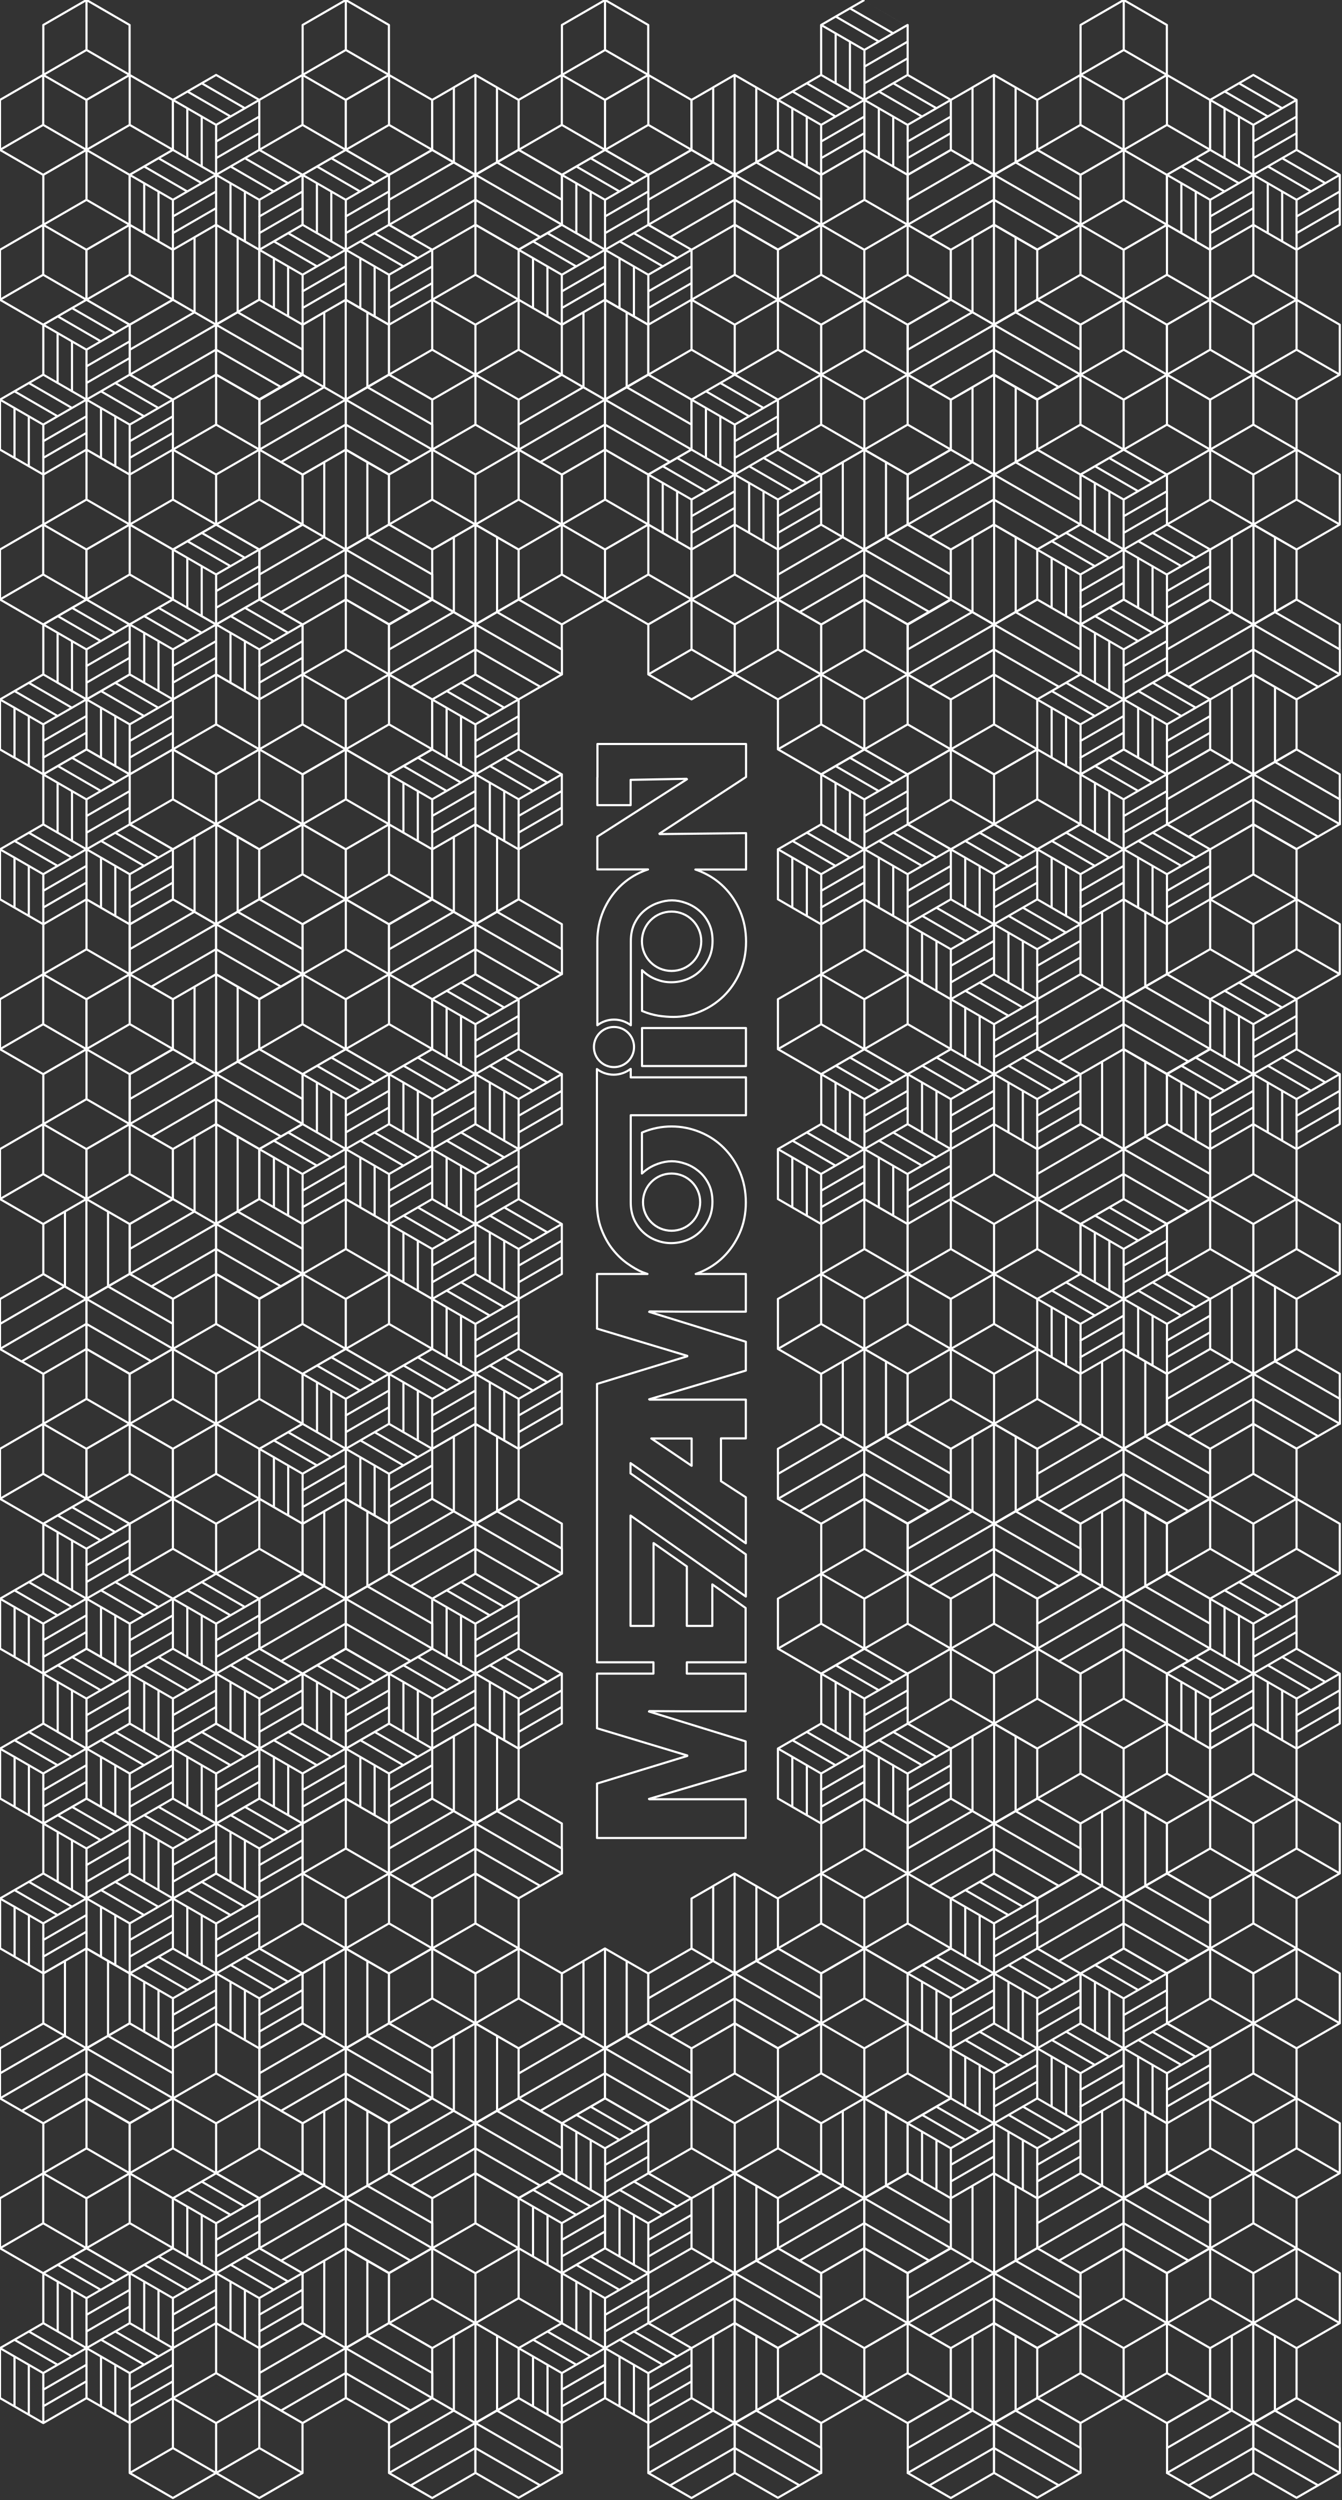 <?xml version="1.0" encoding="UTF-8"?>
<svg id="Ebene_2" xmlns="http://www.w3.org/2000/svg" version="1.1" viewBox="0 0 1258.1 2342.2">
  <rect x="0" y="0" width="1258.1" height="2342.2" fill="#333333" stroke="none"/>
  <!-- Generator: Adobe Illustrator 30.0.0, SVG Export Plug-In . SVG Version: 2.1.1 Build 123)  -->
  <defs>
    <style>
      .st0 {
        fill: none;
        stroke: #fff;
        stroke-linecap: round;
        stroke-linejoin: round;
        stroke-width: 2px;
      }
    </style>
  </defs>
  <g id="Frame_0">
    <path id="MeMo-Logo" class="st0" d="M629.6,854c15.3,0,27.8,12.4,27.8,27.8s-12.4,27.8-27.8,27.8-27.8-12.4-27.8-27.8,12.4-27.8,27.8-27.8ZM602.8,1126.2c0,14.8,12,26.8,26.8,26.8s26.8-12,26.8-26.8-12-26.8-26.8-26.8-26.8,12-26.8,26.8ZM560,728.3v26h31.2v-23.7l52.4-1,.4.4-84,53.8v30.7h47.5c-1.5.5-3,1.1-4.6,1.7-8.5,3.5-15.9,8.4-22.2,14.7-6.3,6.3-11.4,13.8-15.1,22.5-3.7,8.7-5.6,18.2-5.6,28.5v78.6c4.3-3.3,9.8-5.3,15.7-5.3s11.3,2,15.7,5.3v-78.8c0-6.5,1.2-12.1,3.6-16.9,2.4-4.8,5.5-8.8,9.3-11.9,3.8-3.1,8-5.5,12.5-7,4.5-1.6,8.9-2.4,13.1-2.4s8.6.8,13,2.4c4.5,1.6,8.6,3.9,12.3,7,3.8,3.1,6.8,7,9.2,11.8,2.4,4.8,3.6,10.3,3.6,16.6s-1.1,11.5-3.3,16.3c-2.2,4.8-5,8.8-8.6,12.2-3.6,3.4-7.7,5.9-12.3,7.7-4.6,1.8-9.5,2.7-14.5,2.7s-9.1-.8-13.6-2.5c-4.5-1.6-8.6-4.1-12.2-7.3-.5-.5-1.1-1-1.6-1.5v38.2c.3.1.5.2.8.3,5,2.1,9.9,3.4,14.7,4.2,4.8.7,9.5,1.1,14,1.1,8.6,0,17-1.7,25.1-5.1,8.2-3.4,15.4-8.2,21.8-14.3,6.3-6.2,11.5-13.6,15.3-22.3,3.9-8.7,5.8-18.3,5.8-28.8s-1.9-20-5.6-28.7c-3.7-8.7-8.8-16.2-15.1-22.5-6.3-6.3-13.8-11.2-22.2-14.7-1.5-.6-3-1.2-4.6-1.7h47.5v-34.1l-81,.9-.2-.4,81.2-53.1v-30.9h-139.3v31.2h0ZM591.3,1001.4v7.9h108v35.5h-108v81.4h0c0,6.2,1.1,11.7,3.3,16.5,2.2,4.8,5.2,8.8,8.8,12.1,3.6,3.2,7.7,5.7,12.2,7.3,4.5,1.7,9.1,2.5,13.6,2.5s9.9-.9,14.5-2.7c4.6-1.8,8.7-4.3,12.3-7.7,3.6-3.4,6.4-7.4,8.6-12.2,2.2-4.8,3.3-10.2,3.3-16.3s-1.2-11.9-3.6-16.6c-2.4-4.8-5.5-8.7-9.2-11.8-3.8-3.1-7.9-5.5-12.3-7-4.5-1.6-8.8-2.4-13-2.4s-8.6.8-13.1,2.4c-4.5,1.6-8.7,3.9-12.5,7-.8.7-1.6,1.4-2.4,2.1v-38.3c.4-.2.7-.3,1.1-.5,8.5-3.5,17.4-5.3,26.7-5.3s18.2,1.8,26.7,5.3c8.5,3.5,15.9,8.4,22.2,14.7,6.3,6.3,11.4,13.8,15.1,22.5,3.7,8.7,5.6,18.3,5.6,28.7s-1.9,20.1-5.8,28.8c-3.9,8.7-9,16.1-15.3,22.3-6.3,6.2-13.6,10.9-21.8,14.3-1.4.6-2.8,1.1-4.1,1.6h47v35.3h-61.1l-29.1-.2-.4.4,90.6,28v27l-90.6,26.9.4.3h90.2v36.3h-23.3v40.1l23.3,15.1v43.1l-108.1-75.1v9.6l108.1,75.9v39.5l-108.1-75.9v103.4h21.6v-77.6l31.2,21.9v55.7h23.9v-38.9l31.2,22.1v50.9h-55.1v10.6h55.1s0,35.3,0,35.3h-61.1l-29.1-.2-.4.4,90.6,28v27l-90.6,26.9.4.3h90.2v36.3h-139.3v-51l84.6-25.9v-.4l-84.6-25.5v-51.2h52.9v-10.6h-52.9v-260.8l84.6-25.9v-.4l-84.6-25.5v-51.2h47.3c-1.5-.5-3.1-1.1-4.7-1.7-4.4-1.8-9-4.5-14-8-5-3.5-9.6-7.9-13.9-13.3-4.3-5.4-7.8-11.7-10.6-19-2.8-7.3-4.2-15.8-4.2-25.2v-124.8c4.3,3.3,9.8,5.3,15.7,5.3s11.3-2,15.7-5.3h0ZM610.6,1347.6h0s37.8,25.6,37.8,25.6v-25.6h-37.8ZM699.3,998.7v-35.6h-97.4v35.6h97.4ZM556.8,980.9c0,10.4,8.4,18.8,18.8,18.8s18.8-8.4,18.8-18.8-8.4-18.8-18.8-18.8-18.8,8.4-18.8,18.8Z"/>
    <path class="st0" d="M0,140.4l40.5-23.4,40.5,23.4M40.5,70.2v46.8M40.5,70.2L0,93.6M0,140.4l40.5,23.4,40.5-23.4v-46.8s-40.5-23.4-40.5-23.4M0,93.6v46.8M121.6,70.2l-40.5-23.4-40.5,23.4M81.1,0v46.8M81.1,0l-40.5,23.4v46.8M40.5,70.2l40.5,23.4,40.5-23.4V23.4L81.1,0M162.1,140.4l-40.5-23.4-40.5,23.4M121.6,70.2v46.8M121.6,70.2l-40.5,23.4M81,140.4l40.5,23.4,40.5-23.4v-46.8l-40.5-23.4M81.1,93.6v46.8M324.1,140.4l-40.5-23.4-40.5,23.4M283.6,117v-46.8M283.6,70.2l-40.5,23.4M243.1,140.4l40.5,23.4,40.5-23.4v-46.8s-40.5-23.4-40.5-23.4M243.1,93.6v46.8M364.7,70.2l-40.5-23.4-40.5,23.4M324.2,0v46.8M324.2,0l-40.5,23.4v46.8M283.6,70.2l40.5,23.4,40.5-23.4V23.4S324.2,0,324.2,0M405.2,140.4l-40.5-23.4-40.5,23.4M364.7,70.2v46.8M364.7,70.2l-40.5,23.4M324.1,140.4l40.5,23.4,40.5-23.4v-46.8s-40.5-23.4-40.5-23.4M324.2,93.6v46.8M567.2,140.4l-40.5-23.4-40.5,23.4M526.7,70.2v46.8M486.2,93.6l40.5-23.4M486.2,140.4l40.5,23.4,40.5-23.4v-46.8s-40.5-23.4-40.5-23.4M486.2,93.6v46.8M607.8,70.2l-40.5-23.4-40.5,23.4M567.2,46.8V0M567.3,0l-40.5,23.4v46.8M526.7,70.2l40.5,23.4,40.5-23.4V23.4S567.3,0,567.3,0M648.3,140.4l-40.5-23.4-40.5,23.4M607.8,117v-46.8M607.8,70.2l-40.5,23.4M567.2,140.4l40.5,23.4,40.5-23.4v-46.8s-40.5-23.4-40.5-23.4M567.2,140.4v-46.8M769.8,148.2l40.5-23.4M756.3,78l40.5,23.4M742.9,85.7l40.4,23.4M769.8,117v15.6s0,15.6,0,15.6v15.6M729.3,93.6l13.5,7.8,13.5,7.8,13.5,7.8M769.8,117l40.5-23.4M742.8,148.2l13.5,7.8,13.5,7.8,40.5-23.4v-15.6s0-15.6,0-15.6v-15.6s-40.5-23.4-40.5-23.4l-40.5,23.4v46.8s13.5,7.8,13.5,7.8v-46.8M756.3,109.2v46.8M769.8,132.6l40.5-23.4M850.9,54.6l-40.5,23.4M796.8,7.8l40.5,23.4M783.5,15.5l40.4,23.4M783.4,78l13.5,7.8,13.5,7.8,40.5-23.4v-15.6s0-15.6,0-15.6v-15.6S810.3,0,810.3,0l-40.5,23.4v46.8M810.4,93.6v-15.6s0-15.6,0-15.6v-15.6M810.3,46.8l-13.5-7.8-13.5-7.8-13.5-7.8M810.3,46.8l40.5-23.4M783.4,78V31.2M796.8,39v46.8M810.4,62.4l40.5-23.4M891.4,124.7l-40.5,23.4M877.9,101.4l-40.5-23.4M864.4,109.2l-40.4-23.4M823.9,148.2l13.5,7.8,13.5,7.8,40.5-23.4v-15.6s0-15.6,0-15.6v-15.6s-40.5-23.4-40.5-23.4l-40.5,23.4v46.8s13.5,7.8,13.5,7.8v-46.8M850.9,117v15.6s0,15.6,0,15.6v15.6M810.3,93.6l13.5,7.8,13.5,7.8,13.5,7.8M850.9,117l40.5-23.4M837.4,109.2v46.8M850.9,132.6l40.5-23.4M1053.4,140.4l-40.5-23.4-40.5,23.4M1012.9,117v-46.8M972.4,93.6l40.5-23.4M972.4,140.4l40.5,23.4,40.5-23.4v-46.8s-40.5-23.4-40.5-23.4M972.4,93.6v46.8M1094,70.2l-40.5-23.4-40.5,23.4M1053.5,0v46.8M1053.5,0l-40.5,23.4v46.8M1012.9,70.2l40.5,23.4,40.5-23.4V23.4S1053.5,0,1053.5,0M1134.5,140.4l-40.5-23.4-40.5,23.4M1094,70.2v46.8M1094,70.2l-40.5,23.4M1053.4,140.4l40.5,23.4,40.5-23.4v-46.8l-40.5-23.4M1053.4,140.4v-46.8M162.1,218.4l40.5-23.4M189.1,171.6l-40.5-23.4M175.6,179.4l-40.4-23.4M162.1,234v-15.6s0-15.6,0-15.6v-15.6M162.1,187.2l-13.5-7.8-13.5-7.8-13.5-7.8M202.6,163.8l-40.5,23.4M135.1,218.4l13.5,7.8,13.5,7.8,40.5-23.4v-15.6s0-15.6,0-15.6v-15.6s-40.5-23.4-40.5-23.4l-40.5,23.4v46.8s13.6,7.8,13.6,7.8v-46.8M148.6,179.4v46.8M202.6,179.4l-40.5,23.4M243.1,124.8l-40.5,23.4M229.6,101.4l-40.5-23.4M175.7,85.7l40.4,23.4M175.6,148.2l13.5,7.8,13.5,7.8,40.5-23.4v-15.6s0-15.6,0-15.6v-15.6s-40.5-23.4-40.5-23.4l-40.5,23.4v46.8M202.6,163.8v-15.6s0-15.6,0-15.6v-15.6M202.6,117l-13.5-7.8-13.5-7.8-13.5-7.8M202.6,117l40.5-23.4M175.6,101.4v46.8M189.1,109.2v46.8M243.1,109.2l-40.5,23.4M283.6,195l-40.5,23.4M270.1,171.6l-40.5-23.4M256.6,179.4l-40.4-23.4M216.1,218.4l13.5,7.8,13.5,7.8,40.5-23.4v-15.6s0-15.6,0-15.6v-15.6s-40.5-23.4-40.5-23.4l-40.5,23.4v46.8s13.5,7.8,13.5,7.8v-46.8M243.2,234v-15.6s0-15.6,0-15.6v-15.6M243.1,187.2l-13.5-7.8-13.5-7.8-13.5-7.8M283.6,163.8l-40.5,23.4M229.6,179.4v46.8M283.6,179.4l-40.5,23.4M425.4,152.1l-60.7,35.1M445.7,163.8l-81,46.9M445.7,187.1l-60.8,35.2,20.3,11.7,40.5-23.4v-46.7s-20.3-11.7-20.3-11.7l-20.2-11.7-40.5,23.4v46.8s20.2,11.7,20.2,11.7M465.9,81.9v70.2M445.7,70.2v93.6M425.5,152.1v-70.2c0,0-20.3,11.7-20.3,11.7v46.8s20.3,11.7,20.3,11.7l20.3,11.7,20.2-11.7,20.2-11.7v-46.8s-20.3-11.7-20.3-11.7l-20.3-11.7-20.2,11.7M445.7,187.2l60.8,35M526.8,210.5l-81.1-46.8M465.9,152.1l60.8,35v-23.4s-40.6-23.4-40.6-23.4l-20.3,11.7-20.2,11.6v23.4s0,23.4,0,23.4l40.6,23.4,20.3-11.7,20.3-11.7v-23.4M668.5,152.1l-60.8,35.1M607.8,210.6l81-46.9M688.8,187.1l-60.8,35.2,20.3,11.7,40.5-23.4v-46.7s-20.3-11.7-20.3-11.7l-20.2-11.7-40.5,23.4v23.4s0,23.4,0,23.4l20.3,11.7M709,81.9v70.2M688.7,70.2v93.6M668.6,152.1v-70.2c0,0-20.3,11.7-20.3,11.7v46.8s20.3,11.7,20.3,11.7l20.3,11.7,20.2-11.7,20.2-11.7v-46.8s-20.3-11.7-20.3-11.7l-20.3-11.7-20.2,11.7M688.8,187.2l60.8,35M688.8,163.8l81.1,46.8M709,152.1l60.8,35v-23.4s-40.6-23.4-40.6-23.4l-20.3,11.7-20.2,11.6v23.4s0,23.4,0,23.4l40.6,23.4,20.3-11.7,20.3-11.7v-23.4M850.9,187.2l60.7-35.1M850.9,210.6l81-46.9M931.9,187.1l-60.8,35.2,20.3,11.7,40.5-23.4v-23.4s0-23.3,0-23.3l-20.2-11.7-20.2-11.7-40.5,23.4v23.4s0,23.4,0,23.4l20.2,11.7M952.1,81.9v70.2M931.8,70.2v93.6M911.7,152.1v-70.2c0,0-20.3,11.7-20.3,11.7v46.8s20.3,11.7,20.3,11.7l20.3,11.7,20.2-11.7,20.2-11.7v-46.8s-20.3-11.7-20.3-11.7l-20.3-11.7-20.2,11.7M992.7,222.2l-60.8-35M1013,210.5l-81.1-46.8M952.1,152.1l60.8,35v-23.4s-40.6-23.4-40.6-23.4l-20.3,11.7-20.2,11.6v23.4s0,23.4,0,23.4l40.6,23.4,20.3-11.7,20.3-11.7v-23.4M1175,195l-40.5,23.4M1120.9,148.2l40.5,23.4M1148,179.4l-40.4-23.4M1134.5,187.2v15.6s0,15.6,0,15.6v15.6M1134.5,187.2l-13.5-7.8-13.5-7.8-13.5-7.8M1175,163.8l-40.5,23.4M1107.5,218.4l13.5,7.8,13.5,7.8,40.5-23.4v-15.6s0-15.6,0-15.6v-15.6s-40.5-23.4-40.5-23.4l-40.5,23.4v46.8s13.5,7.8,13.5,7.8v-46.8M1121,179.4v46.8M1134.5,202.8l40.5-23.4M1215.5,124.8l-40.5,23.4M1202,101.4l-40.5-23.4M1148.1,85.7l40.4,23.4M1148,148.2l13.5,7.8,13.5,7.8,40.5-23.4v-15.6s0-15.6,0-15.6v-15.6s-40.5-23.4-40.5-23.4l-40.5,23.4v46.8M1175,117v15.6s0,15.6,0,15.6v15.6M1134.5,93.6l13.5,7.8,13.5,7.8,13.5,7.8M1215.5,93.6l-40.5,23.4M1148,148.2v-46.8M1161.5,156v-46.8M1215.5,109.2l-40.5,23.4M1256,195l-40.5,23.4M1202,148.2l40.5,23.4M1188.6,155.9l40.4,23.4M1188.5,218.4l13.5,7.8,13.5,7.8,40.5-23.4v-15.6s0-15.6,0-15.6v-15.6s-40.5-23.4-40.5-23.4l-40.5,23.4v46.8s13.5,7.8,13.5,7.8v-46.8M1215.5,234v-15.6s0-15.6,0-15.6v-15.6M1215.5,187.2l-13.5-7.8-13.5-7.8-13.5-7.8M1256,163.8l-40.5,23.4M1202,179.4v46.8M1215.5,202.8l40.5-23.4M81,280.8l-40.5-23.4L0,280.8M40.5,210.6v46.8M40.5,210.6L0,234M0,280.8l40.5,23.4,40.5-23.4v-46.8s-40.5-23.4-40.5-23.4M0,234v46.8M121.6,210.6l-40.5-23.4-40.5,23.4M81.1,140.4v46.8M81.1,140.4l-40.5,23.4v46.8M40.5,210.6l40.5,23.4,40.5-23.4v-46.8l-40.5-23.4M162.1,280.8l-40.5-23.4-40.5,23.4M121.6,210.6v46.8M121.6,210.6l-40.5,23.4M81,280.8l40.5,23.4,40.5-23.4v-46.8l-40.5-23.4M81.1,234v46.8M324.1,265.2l-40.5,23.4M270.1,218.4l40.5,23.4M256.7,226.1l40.4,23.4M283.7,304.2v-15.6s0-15.6,0-15.6v-15.6M283.6,257.4l-13.5-7.8-13.5-7.8-13.5-7.8M324.1,234l-40.5,23.4M256.7,288.6l13.5,7.8,13.5,7.8,40.5-23.4v-15.6s0-15.6,0-15.6v-15.6s-40.5-23.4-40.5-23.4l-40.5,23.4v46.8s13.6,7.8,13.6,7.8v-46.8M270.1,249.6v46.8M283.6,273l40.5-23.4M324.2,218.4l40.5-23.4M310.6,148.2l40.5,23.4M337.6,179.4l-40.4-23.4M297.2,218.4l13.5,7.8,13.5,7.8,40.5-23.4v-15.6s0-15.6,0-15.6v-15.6s-40.5-23.4-40.5-23.4l-40.5,23.4v46.8M324.2,234v-15.6s0-15.6,0-15.6v-15.6M324.1,187.2l-13.5-7.8-13.5-7.8-13.5-7.8M364.6,163.8l-40.5,23.4M297.1,171.6v46.8M310.6,179.4v46.8M364.6,179.4l-40.5,23.4M364.7,288.6l40.5-23.4M351.1,218.4l40.5,23.4M337.8,226.1l40.4,23.4M337.7,288.6l13.5,7.8,13.5,7.8,40.5-23.4v-15.6s0-15.6,0-15.6v-15.6s-40.5-23.4-40.5-23.4l-40.5,23.4v46.8s13.6,7.8,13.6,7.8v-46.8M364.7,257.4v15.6s0,15.6,0,15.6v15.6M364.7,257.4l-13.5-7.8-13.5-7.8-13.5-7.8M364.7,257.4l40.5-23.4M351.2,249.6v46.8M364.7,273l40.5-23.4M526.7,288.6l40.5-23.4M553.7,241.8l-40.5-23.4M540.2,249.6l-40.4-23.4M526.7,257.4v15.6s0,15.6,0,15.6v15.6M486.2,234l13.5,7.8,13.5,7.8,13.5,7.8M526.7,257.4l40.5-23.4M499.7,288.6l13.5,7.8,13.5,7.8,40.5-23.4v-15.6s0-15.6,0-15.6v-15.6s-40.5-23.4-40.5-23.4l-40.5,23.4v46.8s13.5,7.8,13.5,7.8v-46.8M513.2,249.6v46.8M567.2,249.6l-40.5,23.4M567.3,218.4l40.5-23.4M594.2,171.6l-40.5-23.4M540.4,156l40.4,23.4M540.3,218.4l13.5,7.8,13.5,7.8,40.5-23.4v-15.6s0-15.6,0-15.6v-15.6s-40.5-23.4-40.5-23.4l-40.5,23.4v46.8M567.2,187.2v15.6s0,15.6,0,15.6v15.6M567.2,187.2l-13.5-7.8-13.5-7.8-13.5-7.8M567.2,187.2l40.5-23.4M540.3,218.4v-46.8M553.8,226.2v-46.8M607.7,179.4l-40.5,23.4M648.3,265.2l-40.5,23.4M594.2,218.4l40.5,23.4M580.9,226.1l40.4,23.4M580.8,288.6l13.5,7.8,13.5,7.8,40.5-23.4v-15.6s0-15.6,0-15.6v-15.6s-40.5-23.4-40.5-23.4l-40.5,23.4v46.8s13.5,7.8,13.5,7.8v-46.8M607.8,257.4v15.6s0,15.6,0,15.6v15.6M567.2,234l13.5,7.8,13.5,7.8,13.5,7.8M607.8,257.4l40.5-23.4M594.3,296.4v-46.8M648.3,249.6l-40.5,23.4M810.3,280.8l-40.5-23.4-40.5,23.4M769.8,257.4v-46.8M729.3,234l40.5-23.4M729.3,280.8l40.5,23.4,40.5-23.4v-46.8s-40.5-23.4-40.5-23.4M729.3,280.8v-46.8M850.9,210.6l-40.5-23.4-40.5,23.4M810.4,140.4v46.8M810.4,140.4l-40.5,23.4v46.8M769.8,210.6l40.5,23.4,40.5-23.4v-46.8s-40.5-23.4-40.5-23.4M891.4,280.8l-40.5-23.4-40.5,23.4M850.9,210.6v46.8M810.3,234l40.5-23.4M810.3,280.8l40.5,23.4,40.5-23.4v-46.8l-40.5-23.4M810.3,234v46.8M1053.4,280.8l-40.5-23.4-40.5,23.4M1012.9,257.4v-46.8M972.4,234l40.5-23.4M972.4,280.8l40.5,23.4,40.5-23.4v-46.8s-40.5-23.4-40.5-23.4M972.4,234v46.8M1094,210.6l-40.5-23.4-40.5,23.4M1053.5,140.4v46.8M1053.5,140.4l-40.5,23.4v46.8M1012.9,210.6l40.5,23.4,40.5-23.4v-46.8s-40.5-23.4-40.5-23.4M1134.5,280.8l-40.5-23.4-40.5,23.4M1094,210.6v46.8M1094,210.6l-40.5,23.4M1053.4,280.8l40.5,23.4,40.5-23.4v-46.8l-40.5-23.4M1053.4,234v46.8M121.6,327.7l60.8-35.2M121.6,351.1l81-46.9M202.6,327.5l-60.8,35.2,20.3,11.7,40.5-23.5v-23.4s0-23.3,0-23.3l-20.2-11.7-20.2-11.7-40.5,23.4v46.8l20.2,11.7M222.8,222.3v70.2M202.7,304.2v-93.6M182.4,292.5v-70.2c0,0-20.3,11.7-20.3,11.7v46.8s20.3,11.7,20.3,11.7l20.2,11.7,20.2-11.7,20.2-11.7v-46.8s-20.3-11.7-20.3-11.7l-20.2-11.7-20.2,11.7M263.4,362.6l-60.8-35M202.6,304.2l81.1,46.8M222.8,292.5l60.8,35v-23.4s-40.6-23.4-40.6-23.4l-20.3,11.7-20.2,11.6v46.8s40.6,23.3,40.6,23.3l20.3-11.7,20.2-11.7v-23.4M445.7,351l-40.5-23.4-40.5,23.4M405.2,280.8v46.8M405.2,280.8l-40.5,23.4M364.7,351l40.5,23.4,40.5-23.4v-46.8s-40.5-23.4-40.5-23.4M364.7,304.2v46.8M486.2,280.8l-40.5-23.4-40.5,23.4M445.7,210.6v46.8M445.7,210.6l-40.5,23.4v46.8M405.2,280.8l40.5,23.4,40.5-23.4v-46.8s-40.5-23.4-40.5-23.4M526.7,351l-40.5-23.4-40.5,23.4M486.2,280.8v46.8M486.2,280.8l-40.5,23.4M445.7,351l40.5,23.4,40.5-23.4v-46.8s-40.5-23.4-40.5-23.4M445.7,351v-46.8M688.8,351l-40.5-23.4-40.5,23.4M648.3,280.8v46.8M607.8,304.2l40.5-23.4M607.8,351l40.5,23.4,40.5-23.4v-46.8s-40.5-23.4-40.5-23.4M607.8,351v-46.8M729.3,280.8l-40.5-23.4-40.5,23.4M688.8,210.6v46.8M688.8,210.6l-40.5,23.4v46.8M648.3,280.8l40.5,23.4,40.5-23.4v-46.8s-40.5-23.4-40.5-23.4M769.8,351l-40.5-23.4-40.5,23.4M729.3,280.8v46.8M688.8,304.2l40.5-23.4M688.8,351l40.5,23.4,40.5-23.4v-46.8s-40.5-23.4-40.5-23.4M688.8,351v-46.8M850.9,327.7l60.7-35.2M850.9,351.1l81-46.9M931.9,327.5l-60.8,35.2,20.3,11.7,40.5-23.5v-23.4s0-23.3,0-23.3l-20.2-11.7-20.2-11.7-40.5,23.4v23.4s0,23.4,0,23.4l20.2,11.7M952.1,222.3v70.2M931.8,210.6v93.6M911.7,292.5v-70.2c0,0-20.3,11.7-20.3,11.7v46.8s20.3,11.7,20.3,11.7l20.3,11.7,20.2-11.7,20.2-11.7v-46.8s-20.3-11.7-20.3-11.7l-20.3-11.7-20.2,11.7M931.9,327.6l60.8,35M931.9,304.2l81.1,46.8M952.1,292.5l60.8,35v-23.4s-40.6-23.4-40.6-23.4l-20.3,11.7-20.2,11.6v23.4s0,23.4,0,23.4l40.6,23.3,20.3-11.7,20.3-11.7v-23.4M1175,351l-40.5-23.4-40.5,23.4M1134.5,280.8v46.8M1094,304.2l40.5-23.4M1094,351l40.5,23.4,40.5-23.4v-46.8s-40.5-23.4-40.5-23.4M1094,351v-46.8M1215.5,280.8l-40.5-23.4-40.5,23.4M1175,257.4v-46.8M1175,210.6l-40.5,23.4v46.8M1134.5,280.8l40.5,23.4,40.5-23.4v-46.8s-40.5-23.4-40.5-23.4M1256,351l-40.5-23.4-40.5,23.4M1215.5,280.8v46.8M1175,304.2l40.5-23.4M1175,351l40.5,23.4,40.5-23.4v-46.8l-40.5-23.4M1175,351v-46.8M81,405.6l-40.5,23.4M27,358.8l40.5,23.4M54,390l-40.4-23.4M40.6,444.6v-15.6s0-15.6,0-15.6v-15.6M40.5,397.8l-13.5-7.8-13.5-7.8L0,374.4M81,374.4l-40.5,23.4M13.6,429l13.5,7.8,13.5,7.8,40.5-23.4v-15.6s0-15.6,0-15.6v-15.6s-40.5-23.4-40.5-23.4L0,374.4v46.8s13.6,7.8,13.6,7.8v-46.8M27,390v46.8M81,390l-40.5,23.4M121.6,335.4l-40.5,23.4M67.5,288.6l40.5,23.4M54.2,296.4l40.4,23.4M54.1,358.8l13.5,7.8,13.5,7.8,40.5-23.4v-15.6s0-15.6,0-15.6v-15.6s-40.5-23.4-40.5-23.4l-40.5,23.4v46.8M81.1,374.4v-15.6s0-15.6,0-15.6v-15.6M81,327.6l-13.5-7.8-13.5-7.8-13.5-7.8M121.5,304.2l-40.5,23.4M54,312v46.8M67.5,319.8v46.8M81.1,343.2l40.5-23.4M121.6,429l40.5-23.4M108,358.8l40.5,23.4M135.1,390l-40.4-23.4M94.6,429l13.5,7.8,13.5,7.8,40.5-23.4v-15.6s0-15.6,0-15.6v-15.6s-40.5-23.4-40.5-23.4l-40.5,23.4v46.8s13.6,7.8,13.6,7.8v-46.8M121.6,444.6v-15.6s0-15.6,0-15.6v-15.6M121.6,397.8l-13.5-7.8-13.5-7.8-13.5-7.8M162.1,374.4l-40.5,23.4M108.1,436.8v-46.8M162.1,390l-40.5,23.4M243.1,397.9l60.8-35.2M324.1,374.4l-81,46.9M324.2,397.7l-60.8,35.2,20.3,11.7,40.5-23.4v-23.4s0-23.3,0-23.3l-20.2-11.7-20.2-11.7-40.5,23.4v46.8l20.2,11.7M344.4,362.7v-70.2M324.1,280.8v93.6M304,362.8v-70.2c0,0-20.3,11.7-20.3,11.7v46.8s20.3,11.7,20.3,11.7l20.2,11.7,20.2-11.7,20.2-11.7v-46.8s-20.3-11.7-20.3-11.7l-20.2-11.7-20.2,11.7M385,432.8l-60.8-35M324.1,374.4l81.1,46.8M344.4,362.7l60.8,35v-23.4s-40.6-23.4-40.6-23.4l-20.3,11.7-20.2,11.7v46.8s40.6,23.4,40.6,23.4l20.3-11.7,20.3-11.7v-23.4M486.2,397.9l60.7-35.2M567.2,374.4l-81,46.9M567.2,397.7l-60.8,35.2,20.3,11.7,40.5-23.4v-46.7s-20.3-11.7-20.3-11.7l-20.2-11.7-40.5,23.4v46.8s20.2,11.7,20.2,11.7M587.5,362.7v-70.2M567.3,374.4v-93.6M547,362.8v-70.2c0,0-20.3,11.7-20.3,11.7v46.8s20.3,11.7,20.3,11.7l20.3,11.7,20.2-11.7,20.2-11.7v-46.8s-20.3-11.7-20.3-11.7l-20.3-11.7-20.2,11.7M567.2,397.8l60.8,35M648.3,421.2l-81.1-46.8M587.4,362.7l60.8,35v-23.4s-40.6-23.4-40.6-23.4l-20.3,11.7-20.2,11.7v23.4s0,23.4,0,23.4l40.6,23.4,20.3-11.7,20.3-11.7v-23.4M810.3,421.2l-40.5-23.4-40.5,23.4M769.8,397.8v-46.8M729.3,374.4l40.5-23.4M729.3,421.2l40.5,23.4,40.5-23.4v-46.8s-40.5-23.4-40.5-23.4M729.3,421.2v-46.8M850.9,351l-40.5-23.4-40.5,23.4M810.4,280.8v46.8M810.4,280.8l-40.5,23.4v46.8M769.8,351l40.5,23.4,40.5-23.4v-46.8s-40.5-23.4-40.5-23.4M891.4,421.2l-40.5-23.4-40.5,23.4M850.9,351v46.8M810.3,374.4l40.5-23.4M810.3,421.2l40.5,23.4,40.5-23.4v-46.8l-40.5-23.4M810.3,374.4v46.8M1053.4,421.2l-40.5-23.4-40.5,23.4M1012.9,397.8v-46.8M972.4,374.4l40.5-23.4M972.4,421.2l40.5,23.4,40.5-23.4v-46.8s-40.5-23.4-40.5-23.4M972.4,374.4v46.8M1094,351l-40.5-23.4-40.5,23.4M1053.4,327.6v-46.8M1053.5,280.8l-40.5,23.4v46.8M1012.9,351l40.5,23.4,40.5-23.4v-46.8s-40.5-23.4-40.5-23.4M1134.5,421.2l-40.5-23.4-40.5,23.4M1094,351v46.8M1094,351l-40.5,23.4M1053.4,421.2l40.5,23.4,40.5-23.4v-46.8l-40.5-23.4M1053.4,374.4v46.8M202.6,491.4l-40.5-23.4-40.5,23.4M162.1,421.2v46.8M121.6,444.6l40.5-23.4M121.6,491.4l40.5,23.4,40.5-23.4v-46.8s-40.5-23.4-40.5-23.4M121.6,444.6v46.8M243.1,421.2l-40.5-23.4-40.5,23.4M202.6,351v46.8M202.6,351l-40.5,23.4v46.8M162.1,421.2l40.5,23.4,40.5-23.4v-46.8l-40.5-23.4M283.6,491.4l-40.5-23.4-40.5,23.4M243.1,421.2v46.8M202.6,444.6l40.5-23.4M202.6,491.4l40.5,23.4,40.5-23.4v-46.8l-40.5-23.4M202.6,444.6v46.8M445.7,491.4l-40.5-23.4-40.5,23.4M405.2,468v-46.8M405.2,421.2l-40.5,23.4M364.7,491.4l40.5,23.4,40.5-23.4v-46.8s-40.5-23.4-40.5-23.4M364.7,444.6v46.8M486.2,421.2l-40.5-23.4-40.5,23.4M445.7,397.8v-46.8M445.7,351l-40.5,23.4v46.8M405.2,421.2l40.5,23.4,40.5-23.4v-46.8s-40.5-23.4-40.5-23.4M526.7,491.4l-40.5-23.4-40.5,23.4M486.2,421.2v46.8M486.2,421.2l-40.5,23.4M445.7,491.4l40.5,23.4,40.5-23.4v-46.8s-40.5-23.4-40.5-23.4M445.7,491.4v-46.8M648.3,499.2l40.5-23.4M675.3,452.4l-40.5-23.4M621.4,436.8l40.4,23.4M648.3,468v15.6s0,15.6,0,15.6v15.6M607.8,444.6l13.5,7.8,13.5,7.8,13.5,7.8M648.3,468l40.5-23.4M621.3,499.2l13.5,7.8,13.5,7.8,40.5-23.4v-15.6s0-15.6,0-15.6v-15.6s-40.5-23.4-40.5-23.4l-40.5,23.4v46.8s13.5,7.8,13.5,7.8v-46.8M634.8,507v-46.8M688.8,460.2l-40.5,23.4M688.8,429l40.5-23.4M715.8,382.2l-40.5-23.4M702.3,390l-40.4-23.4M661.8,429l13.5,7.8,13.5,7.8,40.5-23.4v-15.6s0-15.6,0-15.6v-15.6s-40.5-23.4-40.5-23.4l-40.5,23.4v46.8M688.8,397.8v15.6s0,15.6,0,15.6v15.6M688.8,397.8l-13.5-7.8-13.5-7.8-13.5-7.8M729.3,374.4l-40.5,23.4M661.8,429v-46.8M675.3,390v46.8M729.3,390l-40.5,23.4M769.8,475.8l-40.5,23.4M756.3,452.4l-40.5-23.4M702.4,436.8l40.4,23.4M702.3,499.2l13.5,7.8,13.5,7.8,40.5-23.4v-15.6s0-15.6,0-15.6v-15.6s-40.5-23.4-40.5-23.4l-40.5,23.4v46.8s13.5,7.8,13.5,7.8v-46.8M729.3,468v15.6s0,15.6,0,15.6v15.6M688.8,444.6l13.5,7.8,13.5,7.8,13.5,7.8M729.3,468l40.5-23.4M715.8,507v-46.8M769.8,460.2l-40.5,23.4M850.9,468.1l60.7-35.2M850.9,491.5l81-46.9M931.9,467.9l-60.8,35.2,20.3,11.7,40.5-23.4v-23.4s0-23.3,0-23.3l-20.2-11.7-20.2-11.7-40.5,23.4v23.4s0,23.4,0,23.4l20.2,11.7M952.2,432.9v-70.2M932,444.6v-93.6M911.7,433v-70.2c0,0-20.3,11.7-20.3,11.7v46.8s20.3,11.7,20.3,11.7l20.3,11.7,20.2-11.7,20.2-11.7v-46.8s-20.3-11.7-20.3-11.7l-20.3-11.7-20.2,11.7M992.7,503.1l-60.8-35M1013,491.4l-81.1-46.8M952.1,433l60.8,35v-23.4s-40.6-23.4-40.6-23.4l-20.3,11.7-20.2,11.7v23.4s0,23.4,0,23.4l40.6,23.3,20.3-11.7,20.3-11.7v-23.4M1175,491.4l-40.5-23.4-40.5,23.4M1134.5,421.2v46.8M1094,444.6l40.5-23.4M1094,491.4l40.5,23.4,40.5-23.4v-46.8s-40.5-23.4-40.5-23.4M1094,444.6v46.8M1215.5,421.2l-40.5-23.4-40.5,23.4M1175,397.8v-46.8M1175,351l-40.5,23.4v46.8M1134.5,421.2l40.5,23.4,40.5-23.4v-46.8s-40.5-23.4-40.5-23.4M1256,491.4l-40.5-23.4-40.5,23.4M1215.5,421.2v46.8M1175,444.6l40.5-23.4M1175,491.4l40.5,23.4,40.5-23.4v-46.8l-40.5-23.4M1175,491.4v-46.8M81,561.6l-40.5-23.4L0,561.6M40.5,491.4v46.8M0,514.8l40.5-23.4M0,561.6l40.5,23.4,40.5-23.4v-46.8s-40.5-23.4-40.5-23.4M0,514.8v46.8M121.6,491.4l-40.5-23.4-40.5,23.4M81.1,421.2v46.8M81.1,421.2l-40.5,23.4v46.8M40.5,491.4l40.5,23.4,40.5-23.4v-46.8l-40.5-23.4M162.1,561.6l-40.5-23.4-40.5,23.4M121.6,491.4v46.8M121.6,491.4l-40.5,23.4M81,561.6l40.5,23.4,40.5-23.4v-46.8l-40.5-23.4M81.1,514.8v46.8M243.1,538.3l60.8-35.2M324.1,514.8l-81,46.9M324.2,538.2l-60.8,35.2,20.3,11.7,40.5-23.5v-23.4s0-23.3,0-23.3l-20.2-11.7-20.2-11.7-40.5,23.4v46.8l20.2,11.7M344.4,503.1v-70.2M324.2,514.9v-93.6M304,503.2v-70.2c0,0-20.3,11.7-20.3,11.7v46.8s20.3,11.7,20.3,11.7l20.2,11.7,20.2-11.7,20.2-11.7v-46.8s-20.3-11.7-20.3-11.7l-20.2-11.7-20.2,11.7M324.1,538.2l60.8,35M324.1,514.8l81.1,46.8M344.4,503.2l60.8,35v-23.4s-40.6-23.4-40.6-23.4l-20.3,11.7-20.2,11.6v46.8s40.6,23.3,40.6,23.3l20.3-11.7,20.3-11.7v-23.4M567.2,561.6l-40.5-23.4-40.5,23.4M526.7,538.2v-46.8M486.2,514.8l40.5-23.4M486.2,561.6l40.5,23.4,40.5-23.4v-46.8s-40.5-23.4-40.5-23.4M486.2,514.8v46.8M607.8,491.4l-40.5-23.4-40.5,23.4M567.2,468v-46.8M567.3,421.2l-40.5,23.4v46.8M526.7,491.4l40.5,23.4,40.5-23.4v-46.8s-40.5-23.4-40.5-23.4M648.3,561.6l-40.5-23.4-40.5,23.4M607.8,491.4v46.8M607.8,491.4l-40.5,23.4M567.2,561.6l40.5,23.4,40.5-23.4v-46.8s-40.5-23.4-40.5-23.4M567.2,514.8v46.8M790.1,503.1l-60.7,35.2M810.3,514.8l-81,46.9M810.3,538.2l-60.8,35.2,20.3,11.7,40.5-23.5v-46.7s-20.3-11.7-20.3-11.7l-20.2-11.7-40.5,23.4v23.4s0,23.4,0,23.4l20.2,11.7M830.6,503.1v-70.2M810.3,421.2v93.6M790.1,503.2v-70.2c0,0-20.3,11.7-20.3,11.7v46.8s20.3,11.7,20.3,11.7l20.3,11.7,20.2-11.7,20.2-11.7v-46.8s-20.3-11.7-20.3-11.7l-20.3-11.7-20.2,11.7M871.2,573.3l-60.8-35M891.4,561.6l-81.1-46.8M830.5,503.2l60.8,35v-23.4s-40.6-23.4-40.6-23.4l-20.3,11.7-20.2,11.6v23.4s0,23.4,0,23.4l40.6,23.3,20.3-11.7,20.3-11.7v-23.4M1053.4,546l-40.5,23.4M1039.9,522.6l-40.5-23.4M986,507l40.4,23.4M1013,585v-15.6s0-15.6,0-15.6v-15.6M972.4,514.9l13.5,7.8,13.5,7.8,13.5,7.8M1053.4,514.8l-40.5,23.4M985.9,569.4l13.5,7.8,13.5,7.8,40.5-23.4v-15.6s0-15.6,0-15.6v-15.6s-40.5-23.4-40.5-23.4l-40.5,23.4v46.8s13.5,7.8,13.5,7.8v-46.8M999.4,530.4v46.8M1053.4,530.4l-40.5,23.4M1053.5,499.2l40.5-23.4M1039.9,429.1l40.5,23.4M1026.6,436.8l40.4,23.4M1026.5,499.2l13.5,7.8,13.5,7.8,40.5-23.4v-15.6s0-15.6,0-15.6v-15.6s-40.5-23.4-40.5-23.4l-40.5,23.4v46.8M1053.4,468v15.6s0,15.6,0,15.6v15.6M1053.4,468l-13.5-7.8-13.5-7.8-13.5-7.8M1093.9,444.6l-40.5,23.4M1026.4,452.5v46.8M1040,507v-46.8M1053.5,483.6l40.5-23.4M1134.5,546l-40.5,23.4M1121,522.6l-40.5-23.4M1107.5,530.4l-40.4-23.4M1067,569.4l13.5,7.8,13.5,7.8,40.5-23.4v-15.6s0-15.6,0-15.6v-15.6s-40.5-23.4-40.5-23.4l-40.5,23.4v46.8s13.5,7.8,13.5,7.8v-46.8M1094,585v-15.6s0-15.6,0-15.6v-15.6M1053.4,514.9l13.5,7.8,13.5,7.8,13.5,7.8M1134.4,514.8l-40.5,23.4M1080.5,577.2v-46.8M1094,553.8l40.5-23.4M162.1,639.6l40.5-23.4M189.1,592.8l-40.5-23.4M175.6,600.6l-40.4-23.4M162.1,655.2v-15.6s0-15.6,0-15.6v-15.6M162.1,608.4l-13.5-7.8-13.5-7.8-13.5-7.8M202.6,585l-40.5,23.4M135.1,639.6l13.5,7.8,13.5,7.8,40.5-23.4v-15.6s0-15.6,0-15.6v-15.6s-40.5-23.4-40.5-23.4l-40.5,23.4v46.8s13.6,7.8,13.6,7.8v-46.8M148.6,600.6v46.8M202.6,600.6l-40.5,23.4M243.1,546l-40.5,23.4M229.6,522.6l-40.5-23.4M175.7,507l40.4,23.4M175.6,569.5l13.5,7.8,13.5,7.8,40.5-23.4v-15.6s0-15.6,0-15.6v-15.6s-40.5-23.4-40.5-23.4l-40.5,23.4v46.8M202.6,585v-15.6s0-15.6,0-15.6v-15.6M202.6,538.2l-13.5-7.8-13.5-7.8-13.5-7.8M202.6,538.2l40.5-23.4M175.6,522.7v46.8M189.1,530.5v46.8M243.1,530.4l-40.5,23.4M243.1,639.6l40.5-23.4M270.1,592.8l-40.5-23.4M256.6,600.6l-40.4-23.4M216.1,639.6l13.5,7.8,13.5,7.8,40.5-23.4v-15.6s0-15.6,0-15.6v-15.6s-40.5-23.4-40.5-23.4l-40.5,23.4v46.8s13.5,7.8,13.5,7.8v-46.8M243.2,655.2v-15.6s0-15.6,0-15.6v-15.6M243.1,608.4l-13.5-7.8-13.5-7.8-13.5-7.8M283.6,585l-40.5,23.4M229.6,600.6v46.8M283.6,600.6l-40.5,23.4M425.4,573.3l-60.7,35.2M364.7,631.9l81-46.9M445.7,608.4l-60.8,35.2,20.3,11.7,40.5-23.4v-46.7s-20.3-11.7-20.3-11.7l-20.2-11.7-40.5,23.4v46.8s20.2,11.7,20.2,11.7M466,573.4v-70.2M445.7,491.4v93.6M425.5,573.4v-70.2c0,0-20.3,11.7-20.3,11.7v46.8s20.3,11.7,20.3,11.7l20.3,11.7,20.2-11.7,20.2-11.7v-46.8s-20.3-11.7-20.3-11.7l-20.3-11.7-20.2,11.7M445.7,608.4l60.8,35M445.7,585l81.1,46.8M465.9,573.4l60.8,35v-23.4s-40.6-23.4-40.6-23.4l-20.3,11.7-20.2,11.7v23.4s0,23.4,0,23.4l40.6,23.4,20.3-11.7,20.3-11.7v-23.4M688.8,631.8l-40.5-23.4-40.5,23.4M648.3,561.6v46.8M607.8,585l40.5-23.4M607.8,631.8l40.5,23.4,40.5-23.4v-46.8s-40.5-23.4-40.5-23.4M607.8,631.8v-46.8M729.3,561.6l-40.5-23.4-40.5,23.4M688.8,491.4v46.8M688.8,491.4l-40.5,23.4v46.8M648.3,561.6l40.5,23.4,40.5-23.4v-46.8s-40.5-23.4-40.5-23.4M769.8,631.8l-40.5-23.4-40.5,23.4M729.3,608.4v-46.8M729.3,561.6l-40.5,23.4M688.8,631.8l40.5,23.4,40.5-23.4v-46.8s-40.5-23.4-40.5-23.4M688.8,631.8v-46.8M911.6,573.3l-60.7,35.2M850.9,631.9l81-46.9M931.9,608.4l-60.8,35.2,20.3,11.7,40.5-23.4v-23.4s0-23.3,0-23.3l-20.2-11.7-20.2-11.7-40.5,23.4v23.4s0,23.4,0,23.4l20.2,11.7M952.2,573.4v-70.2M932,585.1v-93.6M911.7,573.4v-70.2c0,0-20.3,11.7-20.3,11.7v46.8s20.3,11.7,20.3,11.7l20.3,11.7,20.2-11.7,20.2-11.7v-46.8s-20.3-11.7-20.3-11.7l-20.3-11.7-20.2,11.7M931.9,608.4l60.8,35M931.9,585l81.1,46.8M952.1,573.4l60.8,35v-23.4s-40.6-23.4-40.6-23.4l-20.3,11.7-20.2,11.7v23.4s0,23.4,0,23.4l40.6,23.4,20.3-11.7,20.3-11.7v-23.4M1154.7,573.3l-60.7,35.2M1175,585l-81,46.9M1175,608.4l-60.8,35.2,20.3,11.7,40.5-23.4v-23.4s0-23.3,0-23.3l-20.2-11.7-20.2-11.7-40.5,23.4v23.4s0,23.4,0,23.4l20.3,11.7M1195.3,573.4v-70.2M1175.1,585.1v-93.6M1154.8,573.4v-70.2c0,0-20.3,11.7-20.3,11.7v46.8s20.3,11.7,20.3,11.7l20.3,11.7,20.2-11.7,20.2-11.7v-46.8s-20.3-11.7-20.3-11.7l-20.3-11.7-20.2,11.7M1175,608.4l60.8,35M1175,585l81.1,46.8M1195.2,573.4l60.8,35v-23.4s-40.6-23.4-40.6-23.4l-20.3,11.7-20.2,11.7v23.4s0,23.4,0,23.4l40.6,23.4,20.3-11.7,20.3-11.7v-23.4M81,686.4l-40.5,23.4M27,639.7l40.5,23.4M54,670.8l-40.4-23.4M40.6,725.4v-15.6s0-15.6,0-15.6v-15.6M40.5,678.6l-13.5-7.8-13.5-7.8L0,655.3M81,655.2l-40.5,23.4M13.6,709.8l13.5,7.8,13.5,7.8,40.5-23.4v-15.6s0-15.6,0-15.6v-15.6s-40.5-23.4-40.5-23.4L0,655.3v46.8s13.6,7.8,13.6,7.8v-46.8M27,670.8v46.8M40.5,694.2l40.5-23.4M121.6,616.2l-40.5,23.4M108,592.8l-40.5-23.4M54.2,577.2l40.4,23.4M54.1,639.7l13.5,7.8,13.5,7.8,40.5-23.4v-15.6s0-15.6,0-15.6v-15.6s-40.5-23.4-40.5-23.4l-40.5,23.4v46.8M81.1,655.2v-15.6s0-15.6,0-15.6v-15.6M81,608.4l-13.5-7.8-13.5-7.8-13.5-7.8M81,608.4l40.5-23.4M54,592.9v46.8M67.5,600.7v46.8M121.5,600.6l-40.5,23.4M162.1,686.4l-40.5,23.4M108,639.7l40.5,23.4M135.1,670.8l-40.4-23.4M94.6,709.8l13.5,7.8,13.5,7.8,40.5-23.4v-15.6s0-15.6,0-15.6v-15.6s-40.5-23.4-40.5-23.4l-40.5,23.4v46.8s13.6,7.8,13.6,7.8v-46.8M121.6,725.4v-15.6s0-15.6,0-15.6v-15.6M121.6,678.6l-13.5-7.8-13.5-7.8-13.5-7.8M121.6,678.6l40.5-23.4M108.1,670.8v46.8M162.1,670.8l-40.5,23.4M324.1,702l-40.5-23.4-40.5,23.4M283.6,631.8v46.8M283.6,631.8l-40.5,23.4M243.1,702l40.5,23.4,40.5-23.4v-46.8s-40.5-23.4-40.5-23.4M243.1,655.2v46.8M364.7,631.8l-40.5-23.4-40.5,23.4M324.2,561.7v46.8M324.2,561.7l-40.5,23.4v46.8M283.6,631.8l40.5,23.4,40.5-23.4v-46.8s-40.5-23.4-40.5-23.4M405.2,702l-40.5-23.4-40.5,23.4M364.7,631.8v46.8M364.7,631.8l-40.5,23.4M324.1,702l40.5,23.4,40.5-23.4v-46.8s-40.5-23.4-40.5-23.4M324.2,655.2v46.8M810.3,702l-40.5-23.4-40.5,23.4M769.8,631.8v46.8M729.3,655.2l40.5-23.4M729.3,702l40.5,23.4,40.5-23.4v-46.8s-40.5-23.4-40.5-23.4M729.3,702v-46.8M850.9,631.8l-40.5-23.4-40.5,23.4M810.4,561.7v46.8M810.4,561.7l-40.5,23.4v46.8M769.8,631.8l40.5,23.4,40.5-23.4v-46.8s-40.5-23.4-40.5-23.4M891.4,702l-40.5-23.4-40.5,23.4M850.9,631.8v46.8M810.3,655.2l40.5-23.4M810.3,702l40.5,23.4,40.5-23.4v-46.8l-40.5-23.4M810.3,655.2v46.8M1012.9,709.8l40.5-23.4M1039.9,663l-40.5-23.4M986,647.4l40.4,23.4M1013,725.4v-15.6s0-15.6,0-15.6v-15.6M972.4,655.3l13.5,7.8,13.5,7.8,13.5,7.8M1053.4,655.2l-40.5,23.4M985.9,709.8l13.5,7.8,13.5,7.8,40.5-23.4v-15.6s0-15.6,0-15.6v-15.6s-40.5-23.4-40.5-23.4l-40.5,23.4v46.8s13.5,7.8,13.5,7.8v-46.8M999.4,670.8v46.8M1012.9,694.2l40.5-23.4M1053.5,639.6l40.5-23.4M1080.4,592.8l-40.5-23.4M1026.6,577.2l40.4,23.4M1026.5,639.7l13.5,7.8,13.5,7.8,40.5-23.4v-15.6s0-15.6,0-15.6v-15.6s-40.5-23.4-40.5-23.4l-40.5,23.4v46.8M1053.4,608.4v15.6s0,15.6,0,15.6v15.6M1053.4,608.4l-13.5-7.8-13.5-7.8-13.5-7.8M1053.4,608.4l40.5-23.4M1026.5,639.7v-46.8M1039.9,600.7v46.8M1053.5,624l40.5-23.4M1094,709.8l40.5-23.4M1121,663l-40.5-23.4M1107.5,670.8l-40.4-23.4M1067,709.8l13.5,7.8,13.5,7.8,40.5-23.4v-15.6s0-15.6,0-15.6v-15.6s-40.5-23.4-40.5-23.4l-40.5,23.4v46.8s13.5,7.8,13.5,7.8v-46.8M1094,725.4v-15.6s0-15.6,0-15.6v-15.6M1094,678.6l-13.5-7.8-13.5-7.8-13.5-7.8M1094,678.6l40.5-23.4M1080.5,717.6v-46.8M1094,694.2l40.5-23.4M202.6,772.2l-40.5-23.4-40.5,23.4M162.1,702.1v46.8M121.6,725.5l40.5-23.4M121.6,772.2l40.5,23.4,40.5-23.4v-46.8s-40.5-23.4-40.5-23.4M121.6,725.5v46.8M243.1,702l-40.5-23.4-40.5,23.4M202.6,631.9v46.8M202.6,631.9l-40.5,23.4v46.8M162.1,702.1l40.5,23.4,40.5-23.4v-46.8l-40.5-23.4M283.6,772.2l-40.5-23.4-40.5,23.4M243.1,702v46.8M202.6,725.4l40.5-23.4M202.6,772.2l40.5,23.4,40.5-23.4v-46.8l-40.5-23.4M202.6,725.4v46.8M405.2,780l40.5-23.4M432.2,733.2l-40.5-23.4M378.3,717.6l40.4,23.4M405.2,748.8v15.6s0,15.6,0,15.6v15.6M364.7,725.5l13.5,7.8,13.5,7.8,13.5,7.8M405.2,748.8l40.5-23.4M378.2,780.1l13.5,7.8,13.5,7.8,40.5-23.4v-15.6s0-15.6,0-15.6v-15.6s-40.5-23.4-40.5-23.4l-40.5,23.4v46.8s13.5,7.8,13.5,7.8v-46.8M391.7,787.8v-46.8M405.2,764.4l40.5-23.4M486.2,686.4l-40.5,23.4M472.7,663l-40.5-23.4M418.8,647.4l40.4,23.4M418.7,709.9l13.5,7.8,13.5,7.8,40.5-23.4v-15.6s0-15.6,0-15.6v-15.6s-40.5-23.4-40.5-23.4l-40.5,23.4v46.8M445.7,678.7v15.6s0,15.6,0,15.6v15.6M445.7,678.7l-13.5-7.8-13.5-7.8-13.5-7.8M486.2,655.2l-40.5,23.4M418.7,663.1v46.8M432.2,670.9v46.8M445.7,694.3l40.5-23.4M486.2,780l40.5-23.4M513.2,733.2l-40.5-23.4M499.7,741l-40.4-23.4M459.2,780.1l13.5,7.8,13.5,7.8,40.5-23.4v-15.6s0-15.6,0-15.6v-15.6s-40.5-23.4-40.5-23.4l-40.5,23.4v46.8s13.5,7.8,13.5,7.8v-46.8M486.2,748.8v15.6s0,15.6,0,15.6v15.6M486.2,748.8l-13.5-7.8-13.5-7.8-13.5-7.8M526.7,725.4l-40.5,23.4M472.7,787.8v-46.8M486.2,764.4l40.5-23.4M931.9,772.2l-40.5-23.4-40.5,23.4M891.4,702.1v46.8M850.9,725.5l40.5-23.4M850.9,772.2l40.5,23.4,40.5-23.4v-46.8s-40.5-23.4-40.5-23.4M850.9,772.2v-46.8M972.4,702l-40.5-23.4-40.5,23.4M931.9,678.7v-46.8M931.9,631.9l-40.5,23.4v46.8M891.4,702.1l40.5,23.4,40.5-23.4v-46.8s-40.5-23.4-40.5-23.4M1012.9,772.2l-40.5-23.4-40.5,23.4M972.4,702v46.8M931.9,725.4l40.5-23.4M931.9,772.2l40.5,23.4,40.5-23.4v-46.8l-40.5-23.4M931.9,772.2v-46.8M1154.7,713.7l-60.7,35.2M1175,725.4l-81,46.9M1175,748.8l-60.8,35.2,20.3,11.7,40.5-23.5v-23.4s0-23.3,0-23.3l-20.2-11.7-20.2-11.7-40.5,23.4v23.4s0,23.4,0,23.4l20.3,11.7M1195.3,713.8v-70.2M1174.9,631.9v93.6M1154.8,713.8v-70.2c0,0-20.3,11.7-20.3,11.7v46.8s20.3,11.7,20.3,11.7l20.3,11.7,20.2-11.7,20.2-11.7v-46.8s-20.3-11.7-20.3-11.7l-20.3-11.7-20.2,11.7M1235.8,783.9l-60.8-35M1256.1,772.2l-81.1-46.8M1195.2,713.8l60.8,35v-23.4s-40.6-23.4-40.6-23.4l-20.3,11.7-20.2,11.6v23.4s0,23.4,0,23.4l40.6,23.3,20.3-11.7,20.3-11.7v-23.4M40.6,850.2l40.5-23.4M27,780.1l40.5,23.4M54,811.2l-40.4-23.4M40.6,865.8v-15.6s0-15.6,0-15.6v-15.6M40.5,819l-13.5-7.8-13.5-7.8L0,795.7M81,795.6l-40.5,23.4M13.6,850.3l13.5,7.8,13.5,7.8,40.5-23.4v-15.6s0-15.6,0-15.6v-15.6s-40.5-23.4-40.5-23.4L0,795.7v46.8s13.6,7.8,13.6,7.8v-46.8M27,811.3v46.8M81,811.2l-40.5,23.4M81.1,780.1l40.5-23.4M67.5,709.9l40.5,23.4M54.2,717.6l40.4,23.4M54.1,780.1l13.5,7.8,13.5,7.8,40.5-23.4v-15.6s0-15.6,0-15.6v-15.6s-40.5-23.4-40.5-23.4l-40.5,23.4v46.8M81.1,795.6v-15.6s0-15.6,0-15.6v-15.6M81,748.9l-13.5-7.8-13.5-7.8-13.5-7.8M81,748.9l40.5-23.4M54,733.3v46.8M67.5,741.1v46.8M81.1,764.5l40.5-23.4M121.6,850.2l40.5-23.4M108,780.1l40.5,23.4M135.1,811.2l-40.4-23.4M94.6,850.3l13.5,7.8,13.5,7.8,40.5-23.4v-15.6s0-15.6,0-15.6v-15.6s-40.5-23.4-40.5-23.4l-40.5,23.4v46.8s13.6,7.8,13.6,7.8v-46.8M121.6,865.8v-15.6s0-15.6,0-15.6v-15.6M121.6,819l-13.5-7.8-13.5-7.8-13.5-7.8M121.6,819l40.5-23.4M108.1,858v-46.8M162.1,811.2l-40.5,23.4M324.1,842.4l-40.5-23.4-40.5,23.4M283.6,772.3v46.8M283.6,772.3l-40.5,23.4M243.1,842.4l40.5,23.4,40.5-23.4v-46.8s-40.5-23.4-40.5-23.4M243.1,795.7v46.8M364.7,772.2l-40.5-23.4-40.5,23.4M324.2,702.1v46.8M324.2,702.1l-40.5,23.4v46.8M283.6,772.3l40.5,23.4,40.5-23.4v-46.8s-40.5-23.4-40.5-23.4M405.2,842.4l-40.5-23.4-40.5,23.4M364.7,772.2v46.8M364.7,772.2l-40.5,23.4M324.1,842.4l40.5,23.4,40.5-23.4v-46.8s-40.5-23.4-40.5-23.4M324.2,795.6v46.8M769.8,850.2l40.5-23.4M796.8,803.4l-40.5-23.4M742.9,787.8l40.4,23.4M769.9,865.8v-15.6s0-15.6,0-15.6v-15.6M769.8,819l-13.5-7.8-13.5-7.8-13.5-7.8M810.3,795.6l-40.5,23.4M742.8,850.3l13.5,7.8,13.5,7.8,40.5-23.4v-15.6s0-15.6,0-15.6v-15.6s-40.5-23.4-40.5-23.4l-40.5,23.4v46.8s13.5,7.8,13.5,7.8v-46.8M756.4,858v-46.8M769.8,834.6l40.5-23.4M850.9,756.6l-40.5,23.4M796.8,709.9l40.5,23.4M823.8,741.1l-40.4-23.4M783.4,780.1l13.5,7.8,13.5,7.8,40.5-23.4v-15.6s0-15.6,0-15.6v-15.6s-40.5-23.4-40.5-23.4l-40.5,23.4v46.8M810.4,795.6v-15.6s0-15.6,0-15.6v-15.6M810.3,748.9l-13.5-7.8-13.5-7.8-13.5-7.8M810.3,748.9l40.5-23.4M783.3,733.3v46.8M796.8,741.1v46.8M810.4,764.5l40.5-23.4M891.4,826.8l-40.5,23.4M877.9,803.4l-40.5-23.4M824,787.8l40.4,23.4M823.9,850.3l13.5,7.8,13.5,7.8,40.5-23.4v-15.6s0-15.6,0-15.6v-15.6s-40.5-23.4-40.5-23.4l-40.5,23.4v46.8s13.5,7.8,13.5,7.8v-46.8M850.9,819v15.6s0,15.6,0,15.6v15.6M850.9,819l-13.5-7.8-13.5-7.8-13.5-7.8M891.3,795.6l-40.5,23.4M837.4,811.3v46.8M891.4,811.2l-40.5,23.4M1053.4,826.8l-40.5,23.4M1039.9,803.4l-40.5-23.4M986,787.8l40.4,23.4M1013,865.8v-15.6s0-15.6,0-15.6v-15.6M1012.9,819l-13.5-7.8-13.5-7.8-13.5-7.8M1053.4,795.6l-40.5,23.4M985.9,850.3l13.5,7.8,13.5,7.8,40.5-23.4v-15.6s0-15.6,0-15.6v-15.6s-40.5-23.4-40.5-23.4l-40.5,23.4v46.8s13.5,7.8,13.5,7.8v-46.8M999.4,811.3v46.8M1053.4,811.2l-40.5,23.4M1094,756.6l-40.5,23.4M1039.9,709.9l40.5,23.4M1026.6,717.6l40.4,23.4M1026.5,780.1l13.5,7.8,13.5,7.8,40.5-23.4v-15.6s0-15.6,0-15.6v-15.6s-40.5-23.4-40.5-23.4l-40.5,23.4v46.8M1053.4,748.9v15.6s0,15.6,0,15.6v15.6M1012.9,725.5l13.5,7.8,13.5,7.8,13.5,7.8M1093.9,725.4l-40.5,23.4M1026.5,780.1v-46.8M1039.9,741.1v46.8M1053.5,764.5l40.5-23.4M1134.5,826.8l-40.5,23.4M1121,803.4l-40.5-23.4M1107.5,811.2l-40.4-23.4M1067,850.3l13.5,7.8,13.5,7.8,40.5-23.4v-15.6s0-15.6,0-15.6v-15.6s-40.5-23.4-40.5-23.4l-40.5,23.4v46.8s13.5,7.8,13.5,7.8v-46.8M1094,865.8v-15.6s0-15.6,0-15.6v-15.6M1094,819l-13.5-7.8-13.5-7.8-13.5-7.8M1094,819l40.5-23.4M1080.5,858v-46.8M1094,834.6l40.5-23.4M121.6,889.3l60.8-35.2M121.6,912.7l81-46.9M202.6,889.2l-60.8,35.2,20.3,11.7,40.5-23.4v-23.4s0-23.3,0-23.3l-20.2-11.7-20.2-11.7-40.5,23.4v46.8l20.2,11.7M222.8,784v70.2M202.7,865.9v-93.6M182.4,854.2v-70.2c0,0-20.3,11.7-20.3,11.7v46.8s20.3,11.7,20.3,11.7l20.2,11.7,20.2-11.7,20.2-11.7v-46.8s-20.3-11.7-20.3-11.7l-20.2-11.7-20.2,11.7M263.4,924.3l-60.8-35M283.7,912.6l-81.1-46.8M222.8,854.2l60.8,35v-23.4s-40.6-23.4-40.6-23.4l-20.3,11.7-20.2,11.7v46.8s40.6,23.3,40.6,23.3l20.3-11.7,20.2-11.7v-23.4M425.4,854.2l-60.7,35.2M364.7,912.7l81-46.9M445.7,889.2l-60.8,35.2,20.3,11.7,40.5-23.4v-46.7s-20.3-11.7-20.3-11.7l-20.2-11.7-40.5,23.4v46.8s20.2,11.7,20.2,11.7M466,854.2v-70.2M445.7,772.3v93.6M425.5,854.2v-70.2c0,0-20.3,11.7-20.3,11.7v46.8s20.3,11.7,20.3,11.7l20.3,11.7,20.2-11.7,20.2-11.7v-46.8s-20.3-11.7-20.3-11.7l-20.3-11.7-20.2,11.7M445.7,889.3l60.8,35M526.8,912.6l-81.1-46.8M465.9,854.2l60.8,35v-23.4s-40.6-23.4-40.6-23.4l-20.3,11.7-20.2,11.7v23.4s0,23.4,0,23.4l40.6,23.3,20.3-11.7,20.3-11.7v-23.4M931.9,897l-40.5,23.4M877.8,850.3l40.5,23.4M864.5,858l40.4,23.4M891.4,936v-15.6s0-15.6,0-15.6v-15.6M891.4,889.3l-13.5-7.8-13.5-7.8-13.5-7.8M891.4,889.3l40.5-23.4M864.4,920.5l13.5,7.8,13.5,7.8,40.5-23.4v-15.6s0-15.6,0-15.6v-15.6s-40.5-23.4-40.5-23.4l-40.5,23.4v46.8s13.5,7.8,13.5,7.8v-46.8M877.9,928.3v-46.8M931.9,881.4l-40.5,23.4M931.9,850.3l40.5-23.4M958.9,803.5l-40.5-23.4M945.4,811.3l-40.4-23.4M904.9,850.3l13.5,7.8,13.5,7.8,40.5-23.4v-15.6s0-15.6,0-15.6v-15.6s-40.5-23.4-40.5-23.4l-40.5,23.4v46.8M931.9,819.1v15.6s0,15.6,0,15.6v15.6M931.9,819.1l-13.5-7.8-13.5-7.8-13.5-7.8M972.4,795.6l-40.5,23.4M904.9,803.5v46.8M918.4,811.3v46.8M972.4,811.2l-40.5,23.4M972.4,920.4l40.5-23.4M958.9,850.3l40.5,23.4M945.5,858l40.4,23.4M945.4,920.5l13.5,7.8,13.5,7.8,40.5-23.4v-15.6s0-15.6,0-15.6v-15.6s-40.5-23.4-40.5-23.4l-40.5,23.4v46.8s13.5,7.8,13.5,7.8v-46.8M972.4,936v-15.6s0-15.6,0-15.6v-15.6M972.4,889.3l-13.5-7.8-13.5-7.8-13.5-7.8M1012.9,865.8l-40.5,23.4M958.9,928.3v-46.8M972.4,904.8l40.5-23.4M1175,912.6l-40.5-23.4-40.5,23.4M1134.5,842.5v46.8M1094,865.9l40.5-23.4M1094,912.7l40.5,23.4,40.5-23.4v-46.8s-40.5-23.4-40.5-23.4M1094,865.9v46.8M1215.5,842.5l-40.5-23.4-40.5,23.4M1175,819.1v-46.8M1175,772.3l-40.5,23.4v46.8M1134.5,842.5l40.5,23.4,40.5-23.4v-46.8s-40.5-23.4-40.5-23.4M1256,912.6l-40.5-23.4-40.5,23.4M1215.5,842.5v46.8M1175,865.9l40.5-23.4M1175,912.6l40.5,23.4,40.5-23.4v-46.8l-40.5-23.4M1175,912.6v-46.8M81,982.9l-40.5-23.4L0,982.9M40.5,912.7v46.8M0,936.1l40.5-23.4M0,982.9l40.5,23.4,40.5-23.4v-46.8s-40.5-23.4-40.5-23.4M0,936.1v46.8M121.6,912.7l-40.5-23.4-40.5,23.4M81.1,842.5v46.8M81.1,842.5l-40.5,23.4v46.8M40.5,912.7l40.5,23.4,40.5-23.4v-46.8l-40.5-23.4M162.1,982.8l-40.5-23.4-40.5,23.4M121.6,912.7v46.8M121.6,912.7l-40.5,23.4M81,982.9l40.5,23.4,40.5-23.4v-46.8l-40.5-23.4M81.1,936.1v46.8M324.1,982.9l-40.5-23.4-40.5,23.4M283.6,912.7v46.8M283.6,912.7l-40.5,23.4M243.1,982.9l40.5,23.4,40.5-23.4v-46.8s-40.5-23.4-40.5-23.4M243.1,936.1v46.8M364.7,912.7l-40.5-23.4-40.5,23.4M324.2,842.5v46.8M324.2,842.5l-40.5,23.4v46.8M283.6,912.7l40.5,23.4,40.5-23.4v-46.8s-40.5-23.4-40.5-23.4M405.2,982.8l-40.5-23.4-40.5,23.4M364.7,912.7v46.8M364.7,912.7l-40.5,23.4M324.1,982.9l40.5,23.4,40.5-23.4v-46.8s-40.5-23.4-40.5-23.4M324.2,936.1v46.8M810.3,982.9l-40.5-23.4-40.5,23.4M769.8,959.5v-46.8M729.3,936.1l40.5-23.4M729.3,982.9l40.5,23.4,40.5-23.4v-46.8s-40.5-23.4-40.5-23.4M729.3,936.1v46.8M850.9,912.7l-40.5-23.4-40.5,23.4M810.4,842.5v46.8M810.4,842.5l-40.5,23.4v46.8M769.8,912.7l40.5,23.4,40.5-23.4v-46.8s-40.5-23.4-40.5-23.4M891.4,982.8l-40.5-23.4-40.5,23.4M850.9,912.7v46.8M810.3,936.1l40.5-23.4M810.3,982.9l40.5,23.4,40.5-23.4v-46.8l-40.5-23.4M810.3,982.9v-46.8M1033.2,924.4l-60.7,35.2M1053.4,936l-81,46.9M1053.4,959.4l-60.8,35.2,20.3,11.7,40.5-23.5v-23.4s0-23.3,0-23.3l-20.2-11.7-20.2-11.7-40.5,23.4v23.4s0,23.4,0,23.4l20.2,11.7M1073.7,924.4v-70.2M1053.5,936.1v-93.6M1033.2,924.4v-70.2c0,0-20.3,11.7-20.3,11.7v46.8s20.3,11.7,20.3,11.7l20.3,11.7,20.2-11.7,20.2-11.7v-46.8s-20.3-11.7-20.3-11.7l-20.3-11.7-20.2,11.7M1114.3,994.5l-60.8-35M1134.5,982.8l-81.1-46.8M1073.6,924.4l60.8,35v-23.4s-40.6-23.4-40.6-23.4l-20.3,11.7-20.2,11.6v23.4s0,23.4,0,23.4l40.6,23.3,20.3-11.7,20.3-11.7v-23.4M121.6,1029.7l60.8-35.2M121.6,1053.1l81-46.9M202.6,1029.6l-60.8,35.2,20.3,11.7,40.5-23.4v-23.4s0-23.3,0-23.3l-20.2-11.7-20.2-11.7-40.5,23.4v46.8l20.2,11.7M222.8,924.4v70.2M202.6,912.7v93.6M182.4,994.6v-70.2c0,0-20.3,11.7-20.3,11.7v46.8s20.3,11.7,20.3,11.7l20.2,11.7,20.2-11.7,20.2-11.7v-46.8s-20.3-11.7-20.3-11.7l-20.2-11.7-20.2,11.7M202.6,1029.7l60.8,35M283.7,1053l-81.1-46.8M222.8,994.6l60.8,35v-23.4s-40.6-23.4-40.6-23.4l-20.3,11.7-20.2,11.7v46.8s40.6,23.4,40.6,23.4l20.3-11.7,20.2-11.7v-23.4M405.2,1060.9l40.5-23.4M391.6,990.7l40.5,23.4M378.3,998.4l40.4,23.4M405.2,1029.7v15.6s0,15.6,0,15.6v15.6M405.2,1029.7l-13.5-7.8-13.5-7.8-13.5-7.8M445.7,1006.2l-40.5,23.4M378.2,1060.9l13.5,7.8,13.5,7.8,40.5-23.4v-15.6s0-15.6,0-15.6v-15.6s-40.5-23.4-40.5-23.4l-40.5,23.4v46.8s13.5,7.8,13.5,7.8v-46.8M391.7,1068.7v-46.8M405.2,1045.3l40.5-23.4M445.7,990.7l40.5-23.4M432.2,920.5l40.5,23.4M418.8,928.2l40.4,23.4M418.7,990.7l13.5,7.8,13.5,7.8,40.5-23.4v-15.6s0-15.6,0-15.6v-15.6s-40.5-23.4-40.5-23.4l-40.5,23.4v46.8M445.7,959.5v15.6s0,15.6,0,15.6v15.6M405.2,936.1l13.5,7.8,13.5,7.8,13.5,7.8M486.2,936.1l-40.5,23.4M418.7,943.9v46.8M432.2,951.7v46.8M486.2,951.7l-40.5,23.4M486.2,1060.9l40.5-23.4M472.7,990.7l40.5,23.4M499.7,1021.9l-40.4-23.4M459.2,1060.9l13.5,7.8,13.5,7.8,40.5-23.4v-15.6s0-15.6,0-15.6v-15.6s-40.5-23.4-40.5-23.4l-40.5,23.4v46.8s13.5,7.8,13.5,7.8v-46.8M486.2,1029.7v15.6s0,15.6,0,15.6v15.6M486.2,1029.7l-13.5-7.8-13.5-7.8-13.5-7.8M526.7,1006.2l-40.5,23.4M472.7,1068.7v-46.8M486.2,1045.3l40.5-23.4M931.9,1037.4l-40.5,23.4M918.4,1014l-40.5-23.4M864.5,998.4l40.4,23.4M891.4,1076.5v-15.6s0-15.6,0-15.6v-15.6M891.4,1029.7l-13.5-7.8-13.5-7.8-13.5-7.8M891.4,1029.7l40.5-23.4M864.4,1060.9l13.5,7.8,13.5,7.8,40.5-23.4v-15.6s0-15.6,0-15.6v-15.6s-40.5-23.4-40.5-23.4l-40.5,23.4v46.8s13.5,7.8,13.5,7.8v-46.8M877.9,1068.7v-46.8M931.9,1021.8l-40.5,23.4M972.4,967.2l-40.5,23.4M918.4,920.5l40.5,23.4M905,928.2l40.4,23.4M904.9,990.7l13.5,7.8,13.5,7.8,40.5-23.4v-15.6s0-15.6,0-15.6v-15.6s-40.5-23.4-40.5-23.4l-40.5,23.4v46.8M931.9,959.5v15.6s0,15.6,0,15.6v15.6M891.4,936.1l13.5,7.8,13.5,7.8,13.5,7.8M931.9,959.5l40.5-23.4M904.9,990.7v-46.8M918.4,951.7v46.8M972.4,951.7l-40.5,23.4M972.4,1060.9l40.5-23.4M999.4,1014l-40.5-23.4M945.5,998.4l40.4,23.4M945.4,1060.9l13.5,7.8,13.5,7.8,40.5-23.4v-15.6s0-15.6,0-15.6v-15.6s-40.5-23.4-40.5-23.4l-40.5,23.4v46.8s13.5,7.8,13.5,7.8v-46.8M972.4,1076.5v-15.6s0-15.6,0-15.6v-15.6M972.4,1029.7l-13.5-7.8-13.5-7.8-13.5-7.8M1012.9,1006.2l-40.5,23.4M958.9,1068.7v-46.8M1012.9,1021.8l-40.5,23.4M1175,1037.4l-40.5,23.4M1120.9,990.7l40.5,23.4M1148,1021.9l-40.4-23.4M1134.5,1076.5v-15.6s0-15.6,0-15.6v-15.6M1134.5,1029.7l-13.5-7.8-13.5-7.8-13.5-7.8M1175,1006.2l-40.5,23.4M1107.5,1060.9l13.5,7.8,13.5,7.8,40.5-23.4v-15.6s0-15.6,0-15.6v-15.6s-40.5-23.4-40.5-23.4l-40.5,23.4v46.8s13.5,7.8,13.5,7.8v-46.8M1121,1068.7v-46.8M1134.5,1045.3l40.5-23.4M1175,990.7l40.5-23.4M1161.5,920.5l40.5,23.4M1148.1,928.2l40.4,23.4M1148,990.7l13.5,7.8,13.5,7.8,40.5-23.4v-15.6s0-15.6,0-15.6v-15.6s-40.5-23.4-40.5-23.4l-40.5,23.4v46.8M1175,959.5v15.6s0,15.6,0,15.6v15.6M1134.5,936.1l13.5,7.8,13.5,7.8,13.5,7.8M1215.5,936.1l-40.5,23.4M1148,943.9v46.8M1161.5,998.5v-46.8M1215.5,951.7l-40.5,23.4M1256,1037.4l-40.5,23.4M1242.5,1014l-40.5-23.4M1188.6,998.4l40.4,23.4M1188.5,1060.9l13.5,7.8,13.5,7.8,40.5-23.4v-15.6s0-15.6,0-15.6v-15.6s-40.5-23.4-40.5-23.4l-40.5,23.4v46.8s13.5,7.8,13.5,7.8v-46.8M1215.5,1076.5v-15.6s0-15.6,0-15.6v-15.6M1215.5,1029.7l-13.5-7.8-13.5-7.8-13.5-7.8M1256,1006.2l-40.5,23.4M1202,1068.7v-46.8M1215.5,1045.3l40.5-23.4M81,1123.3l-40.5-23.4L0,1123.3M40.5,1053.1v46.8M40.5,1053.1L0,1076.5M0,1123.3l40.5,23.4,40.5-23.4v-46.8s-40.5-23.4-40.5-23.4M0,1076.5v46.8M121.6,1053.1l-40.5-23.4-40.5,23.4M81.1,982.9v46.8M81.1,982.9l-40.5,23.4v46.8M40.5,1053.1l40.5,23.4,40.5-23.4v-46.8l-40.5-23.4M162.1,1123.3l-40.5-23.4-40.5,23.4M121.6,1053.1v46.8M81.1,1076.5l40.5-23.4M81,1123.3l40.5,23.4,40.5-23.4v-46.8l-40.5-23.4M81.1,1076.5v46.8M324.1,1107.6l-40.5,23.4M270.1,1060.9l40.5,23.4M256.7,1068.6l40.4,23.4M283.7,1146.7v-15.6s0-15.6,0-15.6v-15.6M283.6,1099.9l-13.5-7.8-13.5-7.8-13.5-7.8M324.1,1076.4l-40.5,23.4M256.7,1131.1l13.5,7.8,13.5,7.8,40.5-23.4v-15.6s0-15.6,0-15.6v-15.6s-40.5-23.4-40.5-23.4l-40.5,23.4v46.8s13.6,7.8,13.6,7.8v-46.8M270.1,1092.1v46.8M283.6,1115.5l40.5-23.4M364.7,1037.5l-40.5,23.4M351.1,1014.1l-40.5-23.4M337.6,1021.9l-40.4-23.4M297.2,1060.9l13.5,7.8,13.5,7.8,40.5-23.4v-15.6s0-15.6,0-15.6v-15.6s-40.5-23.4-40.5-23.4l-40.5,23.4v46.8M324.2,1076.5v-15.6s0-15.6,0-15.6v-15.6M324.1,1029.7l-13.5-7.8-13.5-7.8-13.5-7.8M364.6,1006.3l-40.5,23.4M297.1,1014.1v46.8M310.6,1021.9v46.8M364.6,1021.9l-40.5,23.4M405.2,1107.6l-40.5,23.4M351.1,1060.9l40.5,23.4M337.8,1068.6l40.4,23.4M337.7,1131.1l13.5,7.8,13.5,7.8,40.5-23.4v-15.6s0-15.6,0-15.6v-15.6s-40.5-23.4-40.5-23.4l-40.5,23.4v46.8s13.6,7.8,13.6,7.8v-46.8M364.7,1099.9v15.6s0,15.6,0,15.6v15.6M364.7,1099.9l-13.5-7.8-13.5-7.8-13.5-7.8M364.7,1099.9l40.5-23.4M351.2,1092.1v46.8M364.7,1115.5l40.5-23.4M810.3,1107.6l-40.5,23.4M796.8,1084.3l-40.5-23.4M742.9,1068.6l40.4,23.4M769.8,1099.9v15.6s0,15.6,0,15.6v15.6M769.8,1099.9l-13.5-7.8-13.5-7.8-13.5-7.8M810.3,1076.4l-40.5,23.4M742.8,1131.1l13.5,7.8,13.5,7.8,40.5-23.4v-15.6s0-15.6,0-15.6v-15.6s-40.5-23.4-40.5-23.4l-40.5,23.4v46.8s13.5,7.8,13.5,7.8v-46.8M756.4,1138.9v-46.8M769.8,1115.5l40.5-23.4M850.9,1037.5l-40.5,23.4M796.8,990.7l40.5,23.4M783.5,998.4l40.4,23.4M783.4,1060.9l13.5,7.8,13.5,7.8,40.5-23.4v-15.6s0-15.6,0-15.6v-15.6s-40.5-23.4-40.5-23.4l-40.5,23.4v46.8M810.4,1076.5v-15.6s0-15.6,0-15.6v-15.6M810.3,1029.7l-13.5-7.8-13.5-7.8-13.5-7.8M850.8,1006.3l-40.5,23.4M783.3,1014.1v46.8M796.8,1021.9v46.8M810.4,1045.3l40.5-23.4M850.9,1131.1l40.5-23.4M837.3,1060.9l40.5,23.4M824,1068.6l40.4,23.4M823.9,1131.1l13.5,7.8,13.5,7.8,40.5-23.4v-15.6s0-15.6,0-15.6v-15.6s-40.5-23.4-40.5-23.4l-40.5,23.4v46.8s13.5,7.8,13.5,7.8v-46.8M850.9,1099.9v15.6s0,15.6,0,15.6v15.6M810.3,1076.5l13.5,7.8,13.5,7.8,13.5,7.8M891.3,1076.4l-40.5,23.4M837.4,1092.1v46.8M850.9,1115.5l40.5-23.4M972.4,1099.9l60.7-35.2M1053.4,1076.5l-81,46.9M1053.4,1099.8l-60.8,35.2,20.3,11.7,40.5-23.4v-23.4s0-23.3,0-23.3l-20.2-11.7-20.2-11.7-40.5,23.4v23.4s0,23.4,0,23.4l20.2,11.7M1073.7,1064.8v-70.2M1053.5,1076.5v-93.6M1033.2,1064.8v-70.2c0,0-20.3,11.7-20.3,11.7v46.8s20.3,11.7,20.3,11.7l20.3,11.7,20.2-11.7,20.2-11.7v-46.8s-20.3-11.7-20.3-11.7l-20.3-11.7-20.2,11.7M1053.4,1099.9l60.8,35M1134.5,1123.2l-81.1-46.8M1073.6,1064.8l60.8,35v-23.4s-40.6-23.4-40.6-23.4l-20.3,11.7-20.2,11.7v23.4s0,23.4,0,23.4l40.6,23.3,20.3-11.7,20.3-11.7v-23.4M121.6,1170.1l60.8-35.2M202.6,1146.7l-81,46.9M202.6,1170l-60.8,35.2,20.3,11.7,40.5-23.5v-23.4s0-23.3,0-23.3l-20.2-11.7-20.2-11.7-40.5,23.4v46.8l20.2,11.7M222.8,1064.8v70.2M202.7,1146.7v-93.6M182.4,1135v-70.2c0,0-20.3,11.7-20.3,11.7v46.8s20.3,11.7,20.3,11.7l20.2,11.7,20.2-11.7,20.2-11.7v-46.8s-20.3-11.7-20.3-11.7l-20.2-11.7-20.2,11.7M263.4,1205.1l-60.8-35M283.7,1193.4l-81.1-46.8M222.8,1135l60.8,35v-23.4s-40.6-23.4-40.6-23.4l-20.3,11.7-20.2,11.6v46.8s40.6,23.3,40.6,23.3l20.3-11.7,20.2-11.7v-23.4M405.2,1201.3l40.5-23.4M432.2,1154.5l-40.5-23.4M378.3,1138.8l40.4,23.4M405.2,1170.1v15.6s0,15.6,0,15.6v15.6M364.7,1146.7l13.5,7.8,13.5,7.8,13.5,7.8M405.2,1170.1l40.5-23.4M378.2,1201.3l13.5,7.8,13.5,7.8,40.5-23.4v-15.6s0-15.6,0-15.6v-15.6s-40.5-23.4-40.5-23.4l-40.5,23.4v46.8s13.5,7.8,13.5,7.8v-46.8M391.7,1209.1v-46.8M405.2,1185.7l40.5-23.4M486.2,1107.7l-40.5,23.4M472.7,1084.3l-40.5-23.4M418.8,1068.6l40.4,23.4M418.7,1131.1l13.5,7.8,13.5,7.8,40.5-23.4v-15.6s0-15.6,0-15.6v-15.6s-40.5-23.4-40.5-23.4l-40.5,23.4v46.8M445.7,1146.7v-15.6s0-15.6,0-15.6v-15.6M445.7,1099.9l-13.5-7.8-13.5-7.8-13.5-7.8M486.2,1076.5l-40.5,23.4M418.7,1131.1v-46.8M432.2,1138.9v-46.8M445.7,1115.5l40.5-23.4M486.2,1201.3l40.5-23.4M513.2,1154.5l-40.5-23.4M499.7,1162.3l-40.4-23.4M459.2,1201.3l13.5,7.8,13.5,7.8,40.5-23.4v-15.6s0-15.6,0-15.6v-15.6s-40.5-23.4-40.5-23.4l-40.5,23.4v46.8s13.5,7.8,13.5,7.8v-46.8M486.2,1170.1v15.6s0,15.6,0,15.6v15.6M445.7,1146.7l13.5,7.8,13.5,7.8,13.5,7.8M526.7,1146.7l-40.5,23.4M472.7,1209.1v-46.8M486.2,1185.7l40.5-23.4M931.9,1193.5l-40.5-23.4-40.5,23.4M891.4,1123.3v46.8M850.9,1146.7l40.5-23.4M850.9,1193.5l40.5,23.4,40.5-23.4v-46.8s-40.5-23.4-40.5-23.4M850.9,1193.5v-46.8M972.4,1123.3l-40.5-23.4-40.5,23.4M931.9,1053.1v46.8M931.9,1053.1l-40.5,23.4v46.8M891.4,1123.3l40.5,23.4,40.5-23.4v-46.8s-40.5-23.4-40.5-23.4M1012.9,1193.5l-40.5-23.4-40.5,23.4M972.4,1170.1v-46.8M972.4,1123.3l-40.5,23.4M931.9,1193.5l40.5,23.4,40.5-23.4v-46.8l-40.5-23.4M931.9,1146.7v46.8M1175,1193.5l-40.5-23.4-40.5,23.4M1134.5,1123.3v46.8M1094,1146.7l40.5-23.4M1094,1193.5l40.5,23.4,40.5-23.4v-46.8s-40.5-23.4-40.5-23.4M1094,1146.7v46.8M1215.5,1123.3l-40.5-23.4-40.5,23.4M1175,1099.9v-46.8M1175,1053.1l-40.5,23.4v46.8M1134.5,1123.3l40.5,23.4,40.5-23.4v-46.8s-40.5-23.4-40.5-23.4M1256,1193.5l-40.5-23.4-40.5,23.4M1215.5,1170.1v-46.8M1175,1146.7l40.5-23.4M1175,1193.5l40.5,23.4,40.5-23.4v-46.8l-40.5-23.4M1175,1193.5v-46.8M0,1240.3l60.7-35.2M0,1263.7l81-46.9M81.1,1240.2l-60.8,35.2,20.3,11.7,40.5-23.4v-23.4s0-23.3,0-23.3l-20.2-11.7-20.2-11.7L0,1217v46.8l20.2,11.7M101.3,1135v70.2M81,1123.3v93.6M60.9,1205.2v-70.2c0,0-20.3,11.7-20.3,11.7v46.8s20.3,11.7,20.3,11.7l20.2,11.7,20.2-11.7,20.2-11.7v-46.8s-20.3-11.7-20.3-11.7l-20.2-11.7-20.2,11.7M141.9,1275.3l-60.8-35M162.1,1263.6l-81.1-46.8M101.3,1205.2l60.8,35v-23.4s-40.6-23.4-40.6-23.4l-20.3,11.7-20.2,11.7v46.8s40.6,23.4,40.6,23.4l20.3-11.7,20.2-11.7v-23.4M324.1,1263.7l-40.5-23.4-40.5,23.4M283.6,1193.5v46.8M283.6,1193.5l-40.5,23.4M243.1,1263.7l40.5,23.4,40.5-23.4v-46.8s-40.5-23.4-40.5-23.4M243.1,1216.9v46.8M364.7,1193.5l-40.5-23.4-40.5,23.4M324.2,1123.3v46.8M324.2,1123.3l-40.5,23.4v46.8M283.6,1193.5l40.5,23.4,40.5-23.4v-46.8s-40.5-23.4-40.5-23.4M405.2,1263.7l-40.5-23.4-40.5,23.4M364.7,1240.3v-46.8M364.7,1193.5l-40.5,23.4M324.1,1263.7l40.5,23.4,40.5-23.4v-46.8s-40.5-23.4-40.5-23.4M324.2,1216.9v46.8M810.3,1263.7l-40.5-23.4-40.5,23.4M769.8,1193.5v46.8M729.3,1216.9l40.5-23.4M729.3,1263.7l40.5,23.4,40.5-23.4v-46.8s-40.5-23.4-40.5-23.4M729.3,1263.7v-46.8M850.9,1193.5l-40.5-23.4-40.5,23.4M810.3,1170.1v-46.8M810.4,1123.3l-40.5,23.4v46.8M769.8,1193.5l40.5,23.4,40.5-23.4v-46.8s-40.5-23.4-40.5-23.4M891.4,1263.7l-40.5-23.4-40.5,23.4M850.9,1193.5v46.8M810.3,1216.9l40.5-23.4M810.3,1263.7l40.5,23.4,40.5-23.4v-46.8l-40.5-23.4M810.3,1263.7v-46.8M1053.4,1248.1l-40.5,23.4M1039.9,1224.7l-40.5-23.4M986,1209l40.4,23.4M1013,1287.1v-15.6s0-15.6,0-15.6v-15.6M1012.9,1240.3l-13.5-7.8-13.5-7.8-13.5-7.8M1053.4,1216.9l-40.5,23.4M985.9,1271.5l13.5,7.8,13.5,7.8,40.5-23.4v-15.6s0-15.6,0-15.6v-15.6s-40.5-23.4-40.5-23.4l-40.5,23.4v46.8s13.5,7.8,13.5,7.8v-46.8M999.4,1232.5v46.8M1012.9,1255.9l40.5-23.4M1094,1177.9l-40.5,23.4M1080.4,1154.5l-40.5-23.4M1026.6,1138.8l40.4,23.4M1026.5,1201.3l13.5,7.8,13.5,7.8,40.5-23.4v-15.6s0-15.6,0-15.6v-15.6s-40.5-23.4-40.5-23.4l-40.5,23.4v46.8M1053.4,1170.1v15.6s0,15.6,0,15.6v15.6M1053.4,1170.1l-13.5-7.8-13.5-7.8-13.5-7.8M1093.9,1146.7l-40.5,23.4M1026.4,1154.5v46.8M1040,1209.1v-46.8M1093.9,1162.3l-40.5,23.4M1134.5,1248.1l-40.5,23.4M1121,1224.7l-40.5-23.4M1107.5,1232.5l-40.4-23.4M1067,1271.5l13.5,7.8,13.5,7.8,40.5-23.4v-15.6s0-15.6,0-15.6v-15.6s-40.5-23.4-40.5-23.4l-40.5,23.4v46.8s13.5,7.8,13.5,7.8v-46.8M1094,1287.1v-15.6s0-15.6,0-15.6v-15.6M1094,1240.3l-13.5-7.8-13.5-7.8-13.5-7.8M1134.4,1216.9l-40.5,23.4M1080.5,1279.3v-46.8M1094,1255.9l40.5-23.4M202.6,1333.9l-40.5-23.4-40.5,23.4M162.1,1263.7v46.8M121.6,1287.1l40.5-23.4M121.6,1333.9l40.5,23.4,40.5-23.4v-46.8s-40.5-23.4-40.5-23.4M121.6,1287.1v46.8M243.1,1263.7l-40.5-23.4-40.5,23.4M202.6,1193.5v46.8M202.6,1193.5l-40.5,23.4v46.8M162.1,1263.7l40.5,23.4,40.5-23.4v-46.8l-40.5-23.4M283.6,1333.9l-40.5-23.4-40.5,23.4M243.1,1263.7v46.8M243.1,1263.7l-40.5,23.4M202.6,1333.9l40.5,23.4,40.5-23.4v-46.8l-40.5-23.4M202.6,1287.1v46.8M445.7,1318.3l-40.5,23.4M391.6,1271.5l40.5,23.4M378.3,1279.2l40.4,23.4M405.2,1310.5v15.6s0,15.6,0,15.6v15.6M364.7,1287.1l13.5,7.8,13.5,7.8,13.5,7.8M445.7,1287.1l-40.5,23.4M378.2,1341.7l13.5,7.8,13.5,7.8,40.5-23.4v-15.6s0-15.6,0-15.6v-15.6s-40.5-23.4-40.5-23.4l-40.5,23.4v46.8s13.5,7.8,13.5,7.8v-46.8M391.7,1302.7v46.8M445.7,1302.7l-40.5,23.4M486.2,1248.1l-40.5,23.4M432.2,1201.3l40.5,23.4M418.8,1209.1l40.4,23.4M418.7,1271.5l13.5,7.8,13.5,7.8,40.5-23.4v-15.6s0-15.6,0-15.6v-15.6s-40.5-23.4-40.5-23.4l-40.5,23.4v46.8M445.7,1240.3v15.6s0,15.6,0,15.6v15.6M405.2,1216.9l13.5,7.8,13.5,7.8,13.5,7.8M445.7,1240.3l40.5-23.4M418.7,1271.5v-46.8M432.2,1279.3v-46.8M486.2,1232.5l-40.5,23.4M526.7,1318.3l-40.5,23.4M472.7,1271.5l40.5,23.4M499.7,1302.7l-40.4-23.4M459.2,1341.7l13.5,7.8,13.5,7.8,40.5-23.4v-15.6s0-15.6,0-15.6v-15.6s-40.5-23.4-40.5-23.4l-40.5,23.4v46.8s13.5,7.8,13.5,7.8v-46.8M486.2,1310.5v15.6s0,15.6,0,15.6v15.6M486.2,1310.5l-13.5-7.8-13.5-7.8-13.5-7.8M526.7,1287.1l-40.5,23.4M472.7,1349.5v-46.8M526.7,1302.7l-40.5,23.4M931.9,1333.9l-40.5-23.4-40.5,23.4M891.4,1263.7v46.8M850.9,1287.1l40.5-23.4M850.9,1333.9l40.5,23.4,40.5-23.4v-46.8s-40.5-23.4-40.5-23.4M850.9,1333.9v-46.8M972.4,1263.7l-40.5-23.4-40.5,23.4M931.9,1193.5v46.8M931.9,1193.5l-40.5,23.4v46.8M891.4,1263.7l40.5,23.4,40.5-23.4v-46.8s-40.5-23.4-40.5-23.4M1012.9,1333.9l-40.5-23.4-40.5,23.4M972.4,1310.5v-46.8M931.9,1287.1l40.5-23.4M931.9,1333.9l40.5,23.4,40.5-23.4v-46.8l-40.5-23.4M931.9,1287.1v46.8M1094,1310.6l60.7-35.2M1175,1287.1l-81,46.9M1175,1310.4l-60.8,35.2,20.3,11.7,40.5-23.5v-23.4s0-23.3,0-23.3l-20.2-11.7-20.2-11.7-40.5,23.4v23.4s0,23.4,0,23.4l20.3,11.7M1195.3,1275.4v-70.2M1174.9,1193.5v93.6M1154.8,1275.4v-70.2c0,0-20.3,11.7-20.3,11.7v46.8s20.3,11.7,20.3,11.7l20.3,11.7,20.2-11.7,20.2-11.7v-46.8s-20.3-11.7-20.3-11.7l-20.3-11.7-20.2,11.7M1175,1310.5l60.8,35M1175,1287.1l81.1,46.8M1195.2,1275.4l60.8,35v-23.4s-40.6-23.4-40.6-23.4l-20.3,11.7-20.2,11.7v23.4s0,23.4,0,23.4l40.6,23.3,20.3-11.7,20.3-11.7v-23.4M81,1404.1l-40.5-23.4L0,1404.1M40.5,1333.9v46.8M0,1357.3l40.5-23.4M0,1404.1l40.5,23.4,40.5-23.4v-46.8s-40.5-23.4-40.5-23.4M0,1357.3v46.8M121.6,1333.9l-40.5-23.4-40.5,23.4M81.1,1263.7v46.8M81.1,1263.7l-40.5,23.4v46.8M40.5,1333.9l40.5,23.4,40.5-23.4v-46.8l-40.5-23.4M162.1,1404.1l-40.5-23.4-40.5,23.4M121.6,1333.9v46.8M81.1,1357.3l40.5-23.4M81,1404.1l40.5,23.4,40.5-23.4v-46.8l-40.5-23.4M81.1,1357.3v46.8M283.7,1411.9l40.5-23.4M310.6,1365.1l-40.5-23.4M256.7,1349.4l40.4,23.4M283.7,1427.5v-15.6s0-15.6,0-15.6v-15.6M283.6,1380.7l-13.5-7.8-13.5-7.8-13.5-7.8M283.6,1380.7l40.5-23.4M256.7,1411.9l13.5,7.8,13.5,7.8,40.5-23.4v-15.6s0-15.6,0-15.6v-15.6s-40.5-23.4-40.5-23.4l-40.5,23.4v46.8s13.6,7.8,13.6,7.8v-46.8M270.2,1419.7v-46.8M324.1,1372.9l-40.5,23.4M324.2,1341.7l40.5-23.4M310.6,1271.5l40.5,23.4M337.6,1302.7l-40.4-23.4M297.2,1341.7l13.5,7.8,13.5,7.8,40.5-23.4v-15.6s0-15.6,0-15.6v-15.6s-40.5-23.4-40.5-23.4l-40.5,23.4v46.8M324.2,1357.3v-15.6s0-15.6,0-15.6v-15.6M324.1,1310.5l-13.5-7.8-13.5-7.8-13.5-7.8M364.6,1287.1l-40.5,23.4M297.2,1341.7v-46.8M310.6,1302.7v46.8M364.6,1302.7l-40.5,23.4M364.7,1411.9l40.5-23.4M391.7,1365.1l-40.5-23.4M337.8,1349.4l40.4,23.4M337.7,1411.9l13.5,7.8,13.5,7.8,40.5-23.4v-15.6s0-15.6,0-15.6v-15.6s-40.5-23.4-40.5-23.4l-40.5,23.4v46.8s13.6,7.8,13.6,7.8v-46.8M364.7,1380.7v15.6s0,15.6,0,15.6v15.6M364.7,1380.7l-13.5-7.8-13.5-7.8-13.5-7.8M364.7,1380.7l40.5-23.4M351.2,1419.7v-46.8M405.2,1372.9l-40.5,23.4M790.1,1345.6l-60.7,35.2M729.3,1404.2l81-46.9M810.3,1380.6l-60.8,35.2,20.3,11.7,40.5-23.5v-46.7s-20.3-11.7-20.3-11.7l-20.2-11.7-40.5,23.4v23.4s0,23.4,0,23.4l20.2,11.7M830.6,1345.6v-70.2M810.4,1357.3v-93.6M790.1,1345.6v-70.2c0,0-20.3,11.7-20.3,11.7v46.8s20.3,11.7,20.3,11.7l20.3,11.7,20.2-11.7,20.2-11.7v-46.8s-20.3-11.7-20.3-11.7l-20.3-11.7-20.2,11.7M871.2,1415.7l-60.8-35M891.4,1404l-81.1-46.8M830.5,1345.6l60.8,35v-23.4s-40.6-23.4-40.6-23.4l-20.3,11.7-20.2,11.6v23.4s0,23.4,0,23.4l40.6,23.3,20.3-11.7,20.3-11.7v-23.4M1033.2,1345.6l-60.7,35.2M1053.4,1357.3l-81,46.9M1053.4,1380.6l-60.8,35.2,20.3,11.7,40.5-23.5v-23.4s0-23.3,0-23.3l-20.2-11.7-20.2-11.7-40.5,23.4v23.4s0,23.4,0,23.4l20.2,11.7M1073.7,1345.6v-70.2M1053.5,1357.3v-93.6M1033.2,1345.6v-70.2c0,0-20.3,11.7-20.3,11.7v46.8s20.3,11.7,20.3,11.7l20.3,11.7,20.2-11.7,20.2-11.7v-46.8s-20.3-11.7-20.3-11.7l-20.3-11.7-20.2,11.7M1114.3,1415.7l-60.8-35M1134.5,1404l-81.1-46.8M1073.6,1345.6l60.8,35v-23.4s-40.6-23.4-40.6-23.4l-20.3,11.7-20.2,11.6v23.4s0,23.4,0,23.4l40.6,23.3,20.3-11.7,20.3-11.7v-23.4M202.6,1474.3l-40.5-23.4-40.5,23.4M162.1,1450.9v-46.8M121.6,1427.5l40.5-23.4M121.6,1474.3l40.5,23.4,40.5-23.4v-46.8s-40.5-23.4-40.5-23.4M121.6,1427.5v46.8M243.1,1404.1l-40.5-23.4-40.5,23.4M202.6,1333.9v46.8M202.6,1333.9l-40.5,23.4v46.8M162.1,1404.1l40.5,23.4,40.5-23.4v-46.8l-40.5-23.4M283.6,1474.3l-40.5-23.4-40.5,23.4M243.1,1404.1v46.8M202.6,1427.5l40.5-23.4M202.6,1474.3l40.5,23.4,40.5-23.4v-46.8l-40.5-23.4M202.6,1427.5v46.8M364.7,1451l60.7-35.2M364.7,1474.4l81-46.9M445.7,1450.8l-60.8,35.2,20.3,11.7,40.5-23.5v-46.7s-20.3-11.7-20.3-11.7l-20.2-11.7-40.5,23.4v46.8s20.2,11.7,20.2,11.7M466,1415.8v-70.2M445.7,1333.9v93.6M425.5,1415.9v-70.2c0,0-20.3,11.7-20.3,11.7v46.8s20.3,11.7,20.3,11.7l20.3,11.7,20.2-11.7,20.2-11.7v-46.8s-20.3-11.7-20.3-11.7l-20.3-11.7-20.2,11.7M506.5,1485.9l-60.8-35M526.8,1474.2l-81.1-46.8M465.9,1415.8l60.8,35v-23.4s-40.6-23.4-40.6-23.4l-20.3,11.7-20.2,11.7v23.4s0,23.4,0,23.4l40.6,23.4,20.3-11.7,20.3-11.7v-23.4M850.9,1451l60.7-35.2M931.9,1427.5l-81,46.9M931.9,1450.8l-60.8,35.2,20.3,11.7,40.5-23.5v-23.4s0-23.3,0-23.3l-20.2-11.7-20.2-11.7-40.5,23.4v23.4s0,23.4,0,23.4l20.2,11.7M952.2,1415.8v-70.2M931.8,1333.9v93.6M911.7,1415.9v-70.2c0,0-20.3,11.7-20.3,11.7v46.8s20.3,11.7,20.3,11.7l20.3,11.7,20.2-11.7,20.2-11.7v-46.8s-20.3-11.7-20.3-11.7l-20.3-11.7-20.2,11.7M992.7,1485.9l-60.8-35M1013,1474.2l-81.1-46.8M952.1,1415.8l60.8,35v-23.4s-40.6-23.4-40.6-23.4l-20.3,11.7-20.2,11.7v23.4s0,23.4,0,23.4l40.6,23.4,20.3-11.7,20.3-11.7v-23.4M1175,1474.3l-40.5-23.4-40.5,23.4M1134.5,1450.9v-46.8M1134.5,1404.1l-40.5,23.4M1094,1474.3l40.5,23.4,40.5-23.4v-46.8s-40.5-23.4-40.5-23.4M1094,1474.3v-46.8M1215.5,1404.1l-40.5-23.4-40.5,23.4M1175,1380.7v-46.8M1175,1333.9l-40.5,23.4v46.8M1134.5,1404.1l40.5,23.4,40.5-23.4v-46.8s-40.5-23.4-40.5-23.4M1256,1474.3l-40.5-23.4-40.5,23.4M1215.5,1404.1v46.8M1175,1427.5l40.5-23.4M1175,1474.3l40.5,23.4,40.5-23.4v-46.8l-40.5-23.4M1175,1474.3v-46.8M81,1528.9l-40.5,23.4M27,1482.1l40.5,23.4M13.6,1489.9l40.4,23.4M40.6,1567.9v-15.6s0-15.6,0-15.6v-15.6M40.5,1521.1l-13.5-7.8-13.5-7.8L0,1497.7M81,1497.7l-40.5,23.4M13.6,1552.3l13.5,7.8,13.5,7.8,40.5-23.4v-15.6s0-15.6,0-15.6v-15.6s-40.5-23.4-40.5-23.4l-40.5,23.4v46.8s13.6,7.8,13.6,7.8v-46.8M27,1513.3v46.8M40.5,1536.7l40.5-23.4M81.1,1482.1l40.5-23.4M108,1435.3l-40.5-23.4M94.5,1443.1l-40.4-23.4M54.1,1482.1l13.5,7.8,13.5,7.8,40.5-23.4v-15.6s0-15.6,0-15.6v-15.6s-40.5-23.4-40.5-23.4l-40.5,23.4v46.8M81.1,1497.7v-15.6s0-15.6,0-15.6v-15.6M81,1450.9l-13.5-7.8-13.5-7.8-13.5-7.8M81,1450.9l40.5-23.4M54,1435.4v46.8M67.6,1489.9v-46.8M121.5,1443.1l-40.5,23.4M162.1,1528.9l-40.5,23.4M148.6,1505.5l-40.5-23.4M135.1,1513.3l-40.4-23.4M94.6,1552.3l13.5,7.8,13.5,7.8,40.5-23.4v-15.6s0-15.6,0-15.6v-15.6s-40.5-23.4-40.5-23.4l-40.5,23.4v46.8s13.6,7.8,13.6,7.8v-46.8M121.6,1567.9v-15.6s0-15.6,0-15.6v-15.6M121.6,1521.1l-13.5-7.8-13.5-7.8-13.5-7.8M162.1,1497.7l-40.5,23.4M108.1,1560.1v-46.8M121.6,1536.7l40.5-23.4M243.1,1521.2l60.8-35.2M243.1,1544.6l81-46.9M324.2,1521l-60.8,35.2,20.3,11.7,40.5-23.5v-23.4s0-23.3,0-23.3l-20.2-11.7-20.2-11.7-40.5,23.4v46.8l20.2,11.7M344.4,1415.8v70.2M324.2,1497.7v-93.6M304,1486.1v-70.2c0,0-20.3,11.7-20.3,11.7v46.8s20.3,11.7,20.3,11.7l20.2,11.7,20.2-11.7,20.2-11.7v-46.8s-20.3-11.7-20.3-11.7l-20.2-11.7-20.2,11.7M324.1,1521.1l60.8,35M405.2,1544.5l-81.1-46.8M344.4,1486.1l60.8,35v-23.4s-40.6-23.4-40.6-23.4l-20.3,11.7-20.2,11.6v46.8s40.6,23.4,40.6,23.4l20.3-11.7,20.3-11.7v-23.4M810.3,1544.5l-40.5-23.4-40.5,23.4M769.8,1474.3v46.8M769.8,1474.3l-40.5,23.4M729.3,1544.5l40.5,23.4,40.5-23.4v-46.8s-40.5-23.4-40.5-23.4M729.3,1544.5v-46.8M850.9,1474.3l-40.5-23.4-40.5,23.4M810.4,1404.1v46.8M810.4,1404.1l-40.5,23.4v46.8M769.8,1474.3l40.5,23.4,40.5-23.4v-46.8s-40.5-23.4-40.5-23.4M891.4,1544.5l-40.5-23.4-40.5,23.4M850.9,1474.3v46.8M810.3,1497.7l40.5-23.4M810.3,1544.5l40.5,23.4,40.5-23.4v-46.8l-40.5-23.4M810.3,1544.5v-46.8M972.4,1521.2l60.7-35.2M972.4,1544.6l81-46.9M1053.4,1521l-60.8,35.2,20.3,11.7,40.5-23.5v-23.4s0-23.3,0-23.3l-20.2-11.7-20.2-11.7-40.5,23.4v23.4s0,23.4,0,23.4l20.2,11.7M1073.7,1486v-70.2M1053.5,1497.7v-93.6M1033.2,1486.1v-70.2c0,0-20.3,11.7-20.3,11.7v46.8s20.3,11.7,20.3,11.7l20.3,11.7,20.2-11.7,20.2-11.7v-46.8s-20.3-11.7-20.3-11.7l-20.3-11.7-20.2,11.7M1114.3,1556.1l-60.8-35M1053.4,1497.7l81.1,46.8M1073.6,1486.1l60.8,35v-23.4s-40.6-23.4-40.6-23.4l-20.3,11.7-20.2,11.6v23.4s0,23.4,0,23.4l40.6,23.4,20.3-11.7,20.3-11.7v-23.4M162.1,1622.5l40.5-23.4M148.5,1552.3l40.5,23.4M135.2,1560.1l40.4,23.4M162.1,1638.1v-15.6s0-15.6,0-15.6v-15.6M162.1,1591.3l-13.5-7.8-13.5-7.8-13.5-7.8M202.6,1567.9l-40.5,23.4M135.1,1622.5l13.5,7.8,13.5,7.8,40.5-23.4v-15.6s0-15.6,0-15.6v-15.6s-40.5-23.4-40.5-23.4l-40.5,23.4v46.8s13.6,7.8,13.6,7.8v-46.8M148.6,1630.3v-46.8M162.1,1606.9l40.5-23.4M202.6,1552.3l40.5-23.4M229.6,1505.5l-40.5-23.4M175.7,1489.9l40.4,23.4M175.6,1552.3l13.5,7.8,13.5,7.8,40.5-23.4v-15.6s0-15.6,0-15.6v-15.6s-40.5-23.4-40.5-23.4l-40.5,23.4v46.8M202.6,1567.9v-15.6s0-15.6,0-15.6v-15.6M202.6,1521.1l-13.5-7.8-13.5-7.8-13.5-7.8M202.6,1521.1l40.5-23.4M175.6,1552.3v-46.8M189.1,1513.3v46.8M202.6,1536.7l40.5-23.4M283.6,1599.1l-40.5,23.4M270.1,1575.7l-40.5-23.4M216.2,1560.1l40.4,23.4M216.1,1622.5l13.5,7.8,13.5,7.8,40.5-23.4v-15.6s0-15.6,0-15.6v-15.6s-40.5-23.4-40.5-23.4l-40.5,23.4v46.8s13.5,7.8,13.5,7.8v-46.8M243.2,1638.1v-15.6s0-15.6,0-15.6v-15.6M243.1,1591.3l-13.5-7.8-13.5-7.8-13.5-7.8M283.6,1567.9l-40.5,23.4M229.6,1630.3v-46.8M283.6,1583.5l-40.5,23.4M445.7,1599.1l-40.5,23.4M432.2,1575.7l-40.5-23.4M418.7,1583.5l-40.4-23.4M405.2,1591.3v15.6s0,15.6,0,15.6v15.6M364.7,1567.9l13.5,7.8,13.5,7.8,13.5,7.8M445.7,1567.9l-40.5,23.4M378.2,1622.5l13.5,7.8,13.5,7.8,40.5-23.4v-15.6s0-15.6,0-15.6v-15.6s-40.5-23.4-40.5-23.4l-40.5,23.4v46.8s13.5,7.8,13.5,7.8v-46.8M391.7,1583.5v46.8M405.2,1606.9l40.5-23.4M486.2,1528.9l-40.5,23.4M472.7,1505.5l-40.5-23.4M418.8,1489.9l40.4,23.4M418.7,1552.3l13.5,7.8,13.5,7.8,40.5-23.4v-15.6s0-15.6,0-15.6v-15.6s-40.5-23.4-40.5-23.4l-40.5,23.4v46.8M445.7,1521.1v15.6s0,15.6,0,15.6v15.6M405.2,1497.8l13.5,7.8,13.5,7.8,13.5,7.8M445.7,1521.1l40.5-23.4M418.7,1552.3v-46.8M432.2,1560.1v-46.8M445.7,1536.7l40.5-23.4M526.7,1599.1l-40.5,23.4M513.2,1575.7l-40.5-23.4M499.7,1583.5l-40.4-23.4M459.2,1622.5l13.5,7.8,13.5,7.8,40.5-23.4v-15.6s0-15.6,0-15.6v-15.6s-40.5-23.4-40.5-23.4l-40.5,23.4v46.8s13.5,7.8,13.5,7.8v-46.8M486.2,1591.3v15.6s0,15.6,0,15.6v15.6M486.2,1591.3l-13.5-7.8-13.5-7.8-13.5-7.8M526.7,1567.9l-40.5,23.4M472.7,1630.3v-46.8M486.2,1606.9l40.5-23.4M931.9,1614.7l-40.5-23.4-40.5,23.4M891.4,1591.3v-46.8M850.9,1567.9l40.5-23.4M850.9,1614.7l40.5,23.4,40.5-23.4v-46.8s-40.5-23.4-40.5-23.4M850.9,1614.7v-46.8M972.4,1544.5l-40.5-23.4-40.5,23.4M931.9,1474.3v46.8M931.9,1474.3l-40.5,23.4v46.8M891.4,1544.5l40.5,23.4,40.5-23.4v-46.8s-40.5-23.4-40.5-23.4M1012.9,1614.7l-40.5-23.4-40.5,23.4M972.4,1544.5v46.8M931.9,1567.9l40.5-23.4M931.9,1614.7l40.5,23.4,40.5-23.4v-46.8l-40.5-23.4M931.9,1567.9v46.8M1175,1599.1l-40.5,23.4M1120.9,1552.3l40.5,23.4M1107.6,1560.1l40.4,23.4M1134.5,1638.1v-15.6s0-15.6,0-15.6v-15.6M1094,1567.9l13.5,7.8,13.5,7.8,13.5,7.8M1175,1567.9l-40.5,23.4M1107.5,1622.5l13.5,7.8,13.5,7.8,40.5-23.4v-15.6s0-15.6,0-15.6v-15.6s-40.5-23.4-40.5-23.4l-40.5,23.4v46.8s13.5,7.8,13.5,7.8v-46.8M1121,1630.3v-46.8M1175,1583.5l-40.5,23.4M1215.5,1528.9l-40.5,23.4M1161.5,1482.1l40.5,23.4M1148.1,1489.9l40.4,23.4M1148,1552.3l13.5,7.8,13.5,7.8,40.5-23.4v-15.6s0-15.6,0-15.6v-15.6s-40.5-23.4-40.5-23.4l-40.5,23.4v46.8M1175,1521.1v15.6s0,15.6,0,15.6v15.6M1134.5,1497.8l13.5,7.8,13.5,7.8,13.5,7.8M1215.5,1497.7l-40.5,23.4M1148,1552.3v-46.8M1161.5,1513.3v46.8M1215.5,1513.3l-40.5,23.4M1256,1599.1l-40.5,23.4M1242.5,1575.7l-40.5-23.4M1188.6,1560.1l40.4,23.4M1188.5,1622.5l13.5,7.8,13.5,7.8,40.5-23.4v-15.6s0-15.6,0-15.6v-15.6s-40.5-23.4-40.5-23.4l-40.5,23.4v46.8s13.5,7.8,13.5,7.8v-46.8M1215.5,1638.1v-15.6s0-15.6,0-15.6v-15.6M1175,1567.9l13.5,7.8,13.5,7.8,13.5,7.8M1256,1567.9l-40.5,23.4M1202,1630.3v-46.8M1256,1583.5l-40.5,23.4M40.6,1692.7l40.5-23.4M67.5,1645.9l-40.5-23.4M54,1653.7l-40.4-23.4M40.6,1708.3v-15.6s0-15.6,0-15.6v-15.6M40.5,1661.5l-13.5-7.8-13.5-7.8L0,1638.2M40.5,1661.5l40.5-23.4M13.6,1692.7l13.5,7.8,13.5,7.8,40.5-23.4v-15.6s0-15.6,0-15.6v-15.6s-40.5-23.4-40.5-23.4l-40.5,23.4v46.8s13.6,7.8,13.6,7.8v-46.8M27.1,1700.5v-46.8M40.5,1677.1l40.5-23.4M81.1,1622.5l40.5-23.4M108,1575.7l-40.5-23.4M94.5,1583.5l-40.4-23.4M54.1,1622.6l13.5,7.8,13.5,7.8,40.5-23.4v-15.6s0-15.6,0-15.6v-15.6s-40.5-23.4-40.5-23.4l-40.5,23.4v46.8M81.1,1638.1v-15.6s0-15.6,0-15.6v-15.6M81,1591.3l-13.5-7.8-13.5-7.8-13.5-7.8M81,1591.3l40.5-23.4M54.1,1622.6v-46.8M67.5,1583.5v46.8M81.1,1606.9l40.5-23.4M162.1,1669.3l-40.5,23.4M148.6,1645.9l-40.5-23.4M135.1,1653.7l-40.4-23.4M94.6,1692.7l13.5,7.8,13.5,7.8,40.5-23.4v-15.6s0-15.6,0-15.6v-15.6s-40.5-23.4-40.5-23.4l-40.5,23.4v46.8s13.6,7.8,13.6,7.8v-46.8M121.6,1708.3v-15.6s0-15.6,0-15.6v-15.6M121.6,1661.5l-13.5-7.8-13.5-7.8-13.5-7.8M162.1,1638.1l-40.5,23.4M108.1,1700.5v-46.8M162.1,1653.7l-40.5,23.4M324.1,1669.3l-40.5,23.4M310.6,1645.9l-40.5-23.4M256.7,1630.3l40.4,23.4M283.7,1708.3v-15.6s0-15.6,0-15.6v-15.6M283.6,1661.5l-13.5-7.8-13.5-7.8-13.5-7.8M324.1,1638.1l-40.5,23.4M256.7,1692.7l13.5,7.8,13.5,7.8,40.5-23.4v-15.6s0-15.6,0-15.6v-15.6s-40.5-23.4-40.5-23.4l-40.5,23.4v46.8s13.6,7.8,13.6,7.8v-46.8M270.2,1700.5v-46.8M324.1,1653.7l-40.5,23.4M324.2,1622.5l40.5-23.4M351.1,1575.7l-40.5-23.4M297.3,1560.1l40.4,23.4M297.2,1622.6l13.5,7.8,13.5,7.8,40.5-23.4v-15.6s0-15.6,0-15.6v-15.6s-40.5-23.4-40.5-23.4l-40.5,23.4v46.8M324.2,1638.1v-15.6s0-15.6,0-15.6v-15.6M324.1,1591.3l-13.5-7.8-13.5-7.8-13.5-7.8M324.1,1591.3l40.5-23.4M297.2,1622.6v-46.8M310.6,1583.5v46.8M324.2,1606.9l40.5-23.4M364.7,1692.7l40.5-23.4M391.7,1645.9l-40.5-23.4M337.8,1630.3l40.4,23.4M337.7,1692.7l13.5,7.8,13.5,7.8,40.5-23.4v-15.6s0-15.6,0-15.6v-15.6s-40.5-23.4-40.5-23.4l-40.5,23.4v46.8s13.6,7.8,13.6,7.8v-46.8M364.7,1661.5v15.6s0,15.6,0,15.6v15.6M364.7,1661.5l-13.5-7.8-13.5-7.8-13.5-7.8M405.1,1638.1l-40.5,23.4M351.2,1700.5v-46.8M364.7,1677.1l40.5-23.4M810.3,1669.3l-40.5,23.4M756.3,1622.5l40.5,23.4M742.9,1630.3l40.4,23.4M769.8,1661.5v15.6s0,15.6,0,15.6v15.6M769.8,1661.5l-13.5-7.8-13.5-7.8-13.5-7.8M769.8,1661.5l40.5-23.4M742.8,1692.7l13.5,7.8,13.5,7.8,40.5-23.4v-15.6s0-15.6,0-15.6v-15.6s-40.5-23.4-40.5-23.4l-40.5,23.4v46.8s13.5,7.8,13.5,7.8v-46.8M756.4,1700.5v-46.8M810.3,1653.7l-40.5,23.4M810.4,1622.5l40.5-23.4M837.3,1575.7l-40.5-23.4M783.5,1560.1l40.4,23.4M783.4,1622.6l13.5,7.8,13.5,7.8,40.5-23.4v-15.6s0-15.6,0-15.6v-15.6s-40.5-23.4-40.5-23.4l-40.5,23.4v46.8M810.4,1638.1v-15.6s0-15.6,0-15.6v-15.6M810.3,1591.3l-13.5-7.8-13.5-7.8-13.5-7.8M810.3,1591.3l40.5-23.4M783.4,1622.6v-46.8M796.9,1630.3v-46.8M810.4,1606.9l40.5-23.4M850.9,1692.7l40.5-23.4M877.9,1645.9l-40.5-23.4M824,1630.3l40.4,23.4M823.9,1692.7l13.5,7.8,13.5,7.8,40.5-23.4v-15.6s0-15.6,0-15.6v-15.6s-40.5-23.4-40.5-23.4l-40.5,23.4v46.8s13.5,7.8,13.5,7.8v-46.8M850.9,1661.5v15.6s0,15.6,0,15.6v15.6M810.3,1638.2l13.5,7.8,13.5,7.8,13.5,7.8M850.9,1661.5l40.5-23.4M837.4,1700.5v-46.8M850.9,1677.1l40.5-23.4M1053.4,1684.9l-40.5-23.4-40.5,23.4M1012.9,1614.7v46.8M1012.9,1614.7l-40.5,23.4M972.4,1684.9l40.5,23.4,40.5-23.4v-46.8s-40.5-23.4-40.5-23.4M972.4,1638.1v46.8M1094,1614.7l-40.5-23.4-40.5,23.4M1053.5,1544.5v46.8M1053.5,1544.5l-40.5,23.4v46.8M1012.9,1614.7l40.5,23.4,40.5-23.4v-46.8s-40.5-23.4-40.5-23.4M1134.5,1684.9l-40.5-23.4-40.5,23.4M1094,1614.7v46.8M1053.4,1638.1l40.5-23.4M1053.4,1684.9l40.5,23.4,40.5-23.4v-46.8l-40.5-23.4M1053.4,1684.9v-46.8M162.1,1762.9l40.5-23.4M189.1,1716.1l-40.5-23.4M175.6,1723.9l-40.4-23.4M162.1,1778.5v-15.6s0-15.6,0-15.6v-15.6M162.1,1731.7l-13.5-7.8-13.5-7.8-13.5-7.8M202.6,1708.3l-40.5,23.4M135.1,1762.9l13.5,7.8,13.5,7.8,40.5-23.4v-15.6s0-15.6,0-15.6v-15.6s-40.5-23.4-40.5-23.4l-40.5,23.4v46.8s13.6,7.8,13.6,7.8v-46.8M148.6,1723.9v46.8M202.6,1723.9l-40.5,23.4M243.1,1669.3l-40.5,23.4M189.1,1622.6l40.5,23.4M216.1,1653.7l-40.4-23.4M175.6,1692.8l13.5,7.8,13.5,7.8,40.5-23.4v-15.6s0-15.6,0-15.6v-15.6s-40.5-23.4-40.5-23.4l-40.5,23.4v46.8M202.6,1708.3v-15.6s0-15.6,0-15.6v-15.6M202.6,1661.5l-13.5-7.8-13.5-7.8-13.5-7.8M202.6,1661.5l40.5-23.4M175.6,1646v46.8M189.1,1700.5v-46.8M243.1,1653.7l-40.5,23.4M283.6,1739.5l-40.5,23.4M229.6,1692.7l40.5,23.4M216.2,1700.5l40.4,23.4M216.1,1762.9l13.5,7.8,13.5,7.8,40.5-23.4v-15.6s0-15.6,0-15.6v-15.6s-40.5-23.4-40.5-23.4l-40.5,23.4v46.8s13.5,7.8,13.5,7.8v-46.8M243.2,1778.5v-15.6s0-15.6,0-15.6v-15.6M243.1,1731.7l-13.5-7.8-13.5-7.8-13.5-7.8M283.6,1708.3l-40.5,23.4M229.6,1723.9v46.8M283.6,1723.9l-40.5,23.4M425.4,1696.6l-60.7,35.2M364.7,1755.2l81-46.9M445.7,1731.7l-60.8,35.2,20.3,11.7,40.5-23.5v-46.7s-20.3-11.7-20.3-11.7l-20.2-11.7-40.5,23.4v46.8s20.2,11.7,20.2,11.7M466,1696.7v-70.2M445.7,1614.7v93.6M425.5,1696.7v-70.2c0,0-20.3,11.7-20.3,11.7v46.8s20.3,11.7,20.3,11.7l20.3,11.7,20.2-11.7,20.2-11.7v-46.8s-20.3-11.7-20.3-11.7l-20.3-11.7-20.2,11.7M506.5,1766.8l-60.8-35M445.7,1708.3l81.1,46.8M465.9,1696.7l60.8,35v-23.4s-40.6-23.4-40.6-23.4l-20.3,11.7-20.2,11.6v23.4s0,23.4,0,23.4l40.6,23.4,20.3-11.7,20.3-11.7v-23.4M911.6,1696.6l-60.7,35.2M850.9,1755.2l81-46.9M931.9,1731.7l-60.8,35.2,20.3,11.7,40.5-23.5v-23.4s0-23.3,0-23.3l-20.2-11.7-20.2-11.7-40.5,23.4v23.4s0,23.4,0,23.4l20.2,11.7M952.1,1626.4v70.2M932,1708.4v-93.6M911.7,1696.7v-70.2c0,0-20.3,11.7-20.3,11.7v46.8s20.3,11.7,20.3,11.7l20.3,11.7,20.2-11.7,20.2-11.7v-46.8s-20.3-11.7-20.3-11.7l-20.3-11.7-20.2,11.7M992.7,1766.8l-60.8-35M1013,1755.1l-81.1-46.8M952.1,1696.7l60.8,35v-23.4s-40.6-23.4-40.6-23.4l-20.3,11.7-20.2,11.6v23.4s0,23.4,0,23.4l40.6,23.4,20.3-11.7,20.3-11.7v-23.4M1175,1755.1l-40.5-23.4-40.5,23.4M1134.5,1731.7v-46.8M1134.5,1684.9l-40.5,23.4M1094,1755.1l40.5,23.4,40.5-23.4v-46.8s-40.5-23.4-40.5-23.4M1094,1708.3v46.8M1215.5,1684.9l-40.5-23.4-40.5,23.4M1175,1614.8v46.8M1175,1614.8l-40.5,23.4v46.8M1134.5,1684.9l40.5,23.4,40.5-23.4v-46.8s-40.5-23.4-40.5-23.4M1256,1755.1l-40.5-23.4-40.5,23.4M1215.5,1731.7v-46.8M1215.5,1684.9l-40.5,23.4M1175,1755.1l40.5,23.4,40.5-23.4v-46.8l-40.5-23.4M1175,1755.1v-46.8M81,1809.7l-40.5,23.4M67.5,1786.3l-40.5-23.4M54,1794.1l-40.4-23.4M40.6,1848.7v-15.6s0-15.6,0-15.6v-15.6M40.5,1801.9l-13.5-7.8-13.5-7.8L0,1778.6M81,1778.5l-40.5,23.4M13.6,1833.1l13.5,7.8,13.5,7.8,40.5-23.4v-15.6s0-15.6,0-15.6v-15.6s-40.5-23.4-40.5-23.4l-40.5,23.4v46.8s13.6,7.8,13.6,7.8v-46.8M27.1,1840.9v-46.8M81,1794.1l-40.5,23.4M81.1,1762.9l40.5-23.4M108,1716.1l-40.5-23.4M94.5,1723.9l-40.4-23.4M54.1,1763l13.5,7.8,13.5,7.8,40.5-23.4v-15.6s0-15.6,0-15.6v-15.6s-40.5-23.4-40.5-23.4l-40.5,23.4v46.8M81.1,1778.5v-15.6s0-15.6,0-15.6v-15.6M81,1731.7l-13.5-7.8-13.5-7.8-13.5-7.8M81,1731.7l40.5-23.4M54.1,1763v-46.8M67.5,1724v46.8M121.5,1723.9l-40.5,23.4M162.1,1809.7l-40.5,23.4M108,1763l40.5,23.4M94.7,1770.7l40.4,23.4M94.6,1833.1l13.5,7.8,13.5,7.8,40.5-23.4v-15.6s0-15.6,0-15.6v-15.6s-40.5-23.4-40.5-23.4l-40.5,23.4v46.8s13.6,7.8,13.6,7.8v-46.8M121.6,1848.7v-15.6s0-15.6,0-15.6v-15.6M121.6,1801.9l-13.5-7.8-13.5-7.8-13.5-7.8M162.1,1778.5l-40.5,23.4M108.1,1840.9v-46.8M162.1,1794.1l-40.5,23.4M324.1,1825.3l-40.5-23.4-40.5,23.4M283.6,1801.9v-46.8M243.1,1778.5l40.5-23.4M243.1,1825.3l40.5,23.4,40.5-23.4v-46.8s-40.5-23.4-40.5-23.4M243.1,1778.5v46.8M364.7,1755.1l-40.5-23.4-40.5,23.4M324.2,1685v46.8M324.2,1685l-40.5,23.4v46.8M283.6,1755.1l40.5,23.4,40.5-23.4v-46.8s-40.5-23.4-40.5-23.4M405.2,1825.3l-40.5-23.4-40.5,23.4M364.7,1755.1v46.8M324.2,1778.5l40.5-23.4M324.1,1825.3l40.5,23.4,40.5-23.4v-46.8s-40.5-23.4-40.5-23.4M324.2,1778.5v46.8M810.3,1825.3l-40.5-23.4-40.5,23.4M769.8,1755.1v46.8M769.8,1755.1l-40.5,23.4M729.3,1825.3l40.5,23.4,40.5-23.4v-46.8s-40.5-23.4-40.5-23.4M729.3,1825.3v-46.8M850.9,1755.1l-40.5-23.4-40.5,23.4M810.3,1731.7v-46.8M810.4,1685l-40.5,23.4v46.8M769.8,1755.1l40.5,23.4,40.5-23.4v-46.8s-40.5-23.4-40.5-23.4M891.4,1825.3l-40.5-23.4-40.5,23.4M850.9,1755.1v46.8M810.3,1778.5l40.5-23.4M810.3,1825.3l40.5,23.4,40.5-23.4v-46.8l-40.5-23.4M810.3,1778.5v46.8M972.4,1802l60.7-35.2M1053.4,1778.5l-81,46.9M1053.4,1801.9l-60.8,35.2,20.3,11.7,40.5-23.5v-23.4s0-23.3,0-23.3l-20.2-11.7-20.2-11.7-40.5,23.4v23.4s0,23.4,0,23.4l20.2,11.7M1073.7,1696.6v70.2M1053.5,1778.6v-93.6M1033.2,1766.9v-70.2c0,0-20.3,11.7-20.3,11.7v46.8s20.3,11.7,20.3,11.7l20.3,11.7,20.2-11.7,20.2-11.7v-46.8s-20.3-11.7-20.3-11.7l-20.3-11.7-20.2,11.7M1114.3,1837l-60.8-35M1134.5,1825.3l-81.1-46.8M1073.6,1766.9l60.8,35v-23.4s-40.6-23.4-40.6-23.4l-20.3,11.7-20.2,11.6v23.4s0,23.4,0,23.4l40.6,23.4,20.3-11.7,20.3-11.7v-23.4M202.6,1879.9l-40.5,23.4M148.5,1833.2l40.5,23.4M175.6,1864.3l-40.4-23.4M162.1,1918.9v-15.6s0-15.6,0-15.6v-15.6M162.1,1872.1l-13.5-7.8-13.5-7.8-13.5-7.8M162.1,1872.1l40.5-23.4M135.1,1903.4l13.5,7.8,13.5,7.8,40.5-23.4v-15.6s0-15.6,0-15.6v-15.6s-40.5-23.4-40.5-23.4l-40.5,23.4v46.8s13.6,7.8,13.6,7.8v-46.8M148.6,1864.4v46.8M202.6,1864.3l-40.5,23.4M202.6,1833.1l40.5-23.4M189.1,1763l40.5,23.4M175.7,1770.7l40.4,23.4M175.6,1833.2l13.5,7.8,13.5,7.8,40.5-23.4v-15.6s0-15.6,0-15.6v-15.6s-40.5-23.4-40.5-23.4l-40.5,23.4v46.8M202.6,1848.7v-15.6s0-15.6,0-15.6v-15.6M202.6,1802l-13.5-7.8-13.5-7.8-13.5-7.8M202.6,1802l40.5-23.4M175.6,1833.2v-46.8M189.1,1841v-46.8M243.1,1794.1l-40.5,23.4M283.6,1879.9l-40.5,23.4M229.6,1833.2l40.5,23.4M256.6,1864.3l-40.4-23.4M216.1,1903.4l13.5,7.8,13.5,7.8,40.5-23.4v-15.6s0-15.6,0-15.6v-15.6s-40.5-23.4-40.5-23.4l-40.5,23.4v46.8s13.5,7.8,13.5,7.8v-46.8M243.2,1918.9v-15.6s0-15.6,0-15.6v-15.6M243.1,1872.1l-13.5-7.8-13.5-7.8-13.5-7.8M283.6,1848.7l-40.5,23.4M229.6,1911.1v-46.8M283.6,1864.3l-40.5,23.4M445.7,1895.5l-40.5-23.4-40.5,23.4M405.2,1872.1v-46.8M405.2,1825.4l-40.5,23.4M364.7,1895.5l40.5,23.4,40.5-23.4v-46.8s-40.5-23.4-40.5-23.4M364.7,1895.5v-46.8M486.2,1825.3l-40.5-23.4-40.5,23.4M445.7,1755.2v46.8M445.7,1755.2l-40.5,23.4v46.8M405.2,1825.4l40.5,23.4,40.5-23.4v-46.8s-40.5-23.4-40.5-23.4M526.7,1895.5l-40.5-23.4-40.5,23.4M486.2,1825.3v46.8M445.7,1848.7l40.5-23.4M445.7,1895.5l40.5,23.4,40.5-23.4v-46.8s-40.5-23.4-40.5-23.4M445.7,1895.5v-46.8M668.5,1837l-60.8,35.2M607.8,1895.6l81-46.9M688.8,1872.1l-60.8,35.2,20.3,11.7,40.5-23.5v-46.7s-20.3-11.7-20.3-11.7l-20.2-11.7-40.5,23.4v23.4s0,23.4,0,23.4l20.3,11.7M709.1,1837.1v-70.2M688.7,1755.2v93.6M668.6,1837.1v-70.2c0,0-20.3,11.7-20.3,11.7v46.8s20.3,11.7,20.3,11.7l20.3,11.7,20.2-11.7,20.2-11.7v-46.8s-20.3-11.7-20.3-11.7l-20.3-11.7-20.2,11.7M749.6,1907.2l-60.8-35M769.9,1895.5l-81.1-46.8M709,1837.1l60.8,35v-23.4s-40.6-23.4-40.6-23.4l-20.3,11.7-20.2,11.6v23.4s0,23.4,0,23.4l40.6,23.4,20.3-11.7,20.3-11.7v-23.4M931.9,1879.9l-40.5,23.4M877.8,1833.2l40.5,23.4M864.5,1840.9l40.4,23.4M891.4,1918.9v-15.6s0-15.6,0-15.6v-15.6M891.4,1872.1l-13.5-7.8-13.5-7.8-13.5-7.8M931.9,1848.7l-40.5,23.4M864.4,1903.4l13.5,7.8,13.5,7.8,40.5-23.4v-15.6s0-15.6,0-15.6v-15.6s-40.5-23.4-40.5-23.4l-40.5,23.4v46.8s13.5,7.8,13.5,7.8v-46.8M877.9,1864.4v46.8M891.4,1887.7l40.5-23.4M931.9,1833.1l40.5-23.4M958.9,1786.3l-40.5-23.4M905,1770.7l40.4,23.4M904.9,1833.2l13.5,7.8,13.5,7.8,40.5-23.4v-15.6s0-15.6,0-15.6v-15.6s-40.5-23.4-40.5-23.4l-40.5,23.4v46.8M931.9,1802v15.6s0,15.6,0,15.6v15.6M931.9,1802l-13.5-7.8-13.5-7.8-13.5-7.8M972.4,1778.5l-40.5,23.4M904.9,1786.4v46.8M918.4,1794.2v46.8M972.4,1794.1l-40.5,23.4M972.4,1903.3l40.5-23.4M958.9,1833.2l40.5,23.4M945.5,1840.9l40.4,23.4M945.4,1903.4l13.5,7.8,13.5,7.8,40.5-23.4v-15.6s0-15.6,0-15.6v-15.6s-40.5-23.4-40.5-23.4l-40.5,23.4v46.8s13.5,7.8,13.5,7.8v-46.8M972.4,1918.9v-15.6s0-15.6,0-15.6v-15.6M931.9,1848.8l13.5,7.8,13.5,7.8,13.5,7.8M972.4,1872.1l40.5-23.4M958.9,1864.4v46.8M972.4,1887.7l40.5-23.4M1175,1895.5l-40.5-23.4-40.5,23.4M1134.5,1825.4v46.8M1094,1848.8l40.5-23.4M1094,1895.5l40.5,23.4,40.5-23.4v-46.8s-40.5-23.4-40.5-23.4M1094,1848.8v46.8M1215.5,1825.3l-40.5-23.4-40.5,23.4M1175,1802v-46.8M1175,1755.2l-40.5,23.4v46.8M1134.5,1825.4l40.5,23.4,40.5-23.4v-46.8s-40.5-23.4-40.5-23.4M1256,1895.5l-40.5-23.4-40.5,23.4M1215.5,1872.1v-46.8M1215.5,1825.3l-40.5,23.4M1175,1895.5l40.5,23.4,40.5-23.4v-46.8l-40.5-23.4M1175,1895.5v-46.8M60.8,1907.3L0,1942.4M81,1918.9L0,1965.8M81.1,1942.3l-60.8,35.2,20.3,11.7,40.5-23.5v-23.4s0-23.3,0-23.3l-20.2-11.7-20.2-11.7L0,1919v46.8l20.3,11.7M101.3,1907.3v-70.2M81,1825.4v93.6M60.9,1907.3v-70.2c0,0-20.3,11.7-20.3,11.7v46.8s20.3,11.7,20.3,11.7l20.2,11.7,20.2-11.7,20.2-11.7v-46.8s-20.3-11.7-20.3-11.7l-20.2-11.7-20.2,11.7M141.9,1977.4l-60.8-35M162.1,1965.7l-81.1-46.8M101.3,1907.3l60.8,35v-23.4s-40.6-23.4-40.6-23.4l-20.3,11.7-20.2,11.6v46.8s40.6,23.4,40.6,23.4l20.3-11.7,20.2-11.7v-23.4M243.1,1942.4l60.8-35.2M243.1,1965.8l81-46.9M324.2,1942.3l-60.8,35.2,20.3,11.7,40.5-23.5v-23.4s0-23.3,0-23.3l-20.2-11.7-20.2-11.7-40.5,23.4v46.8l20.2,11.7M344.4,1907.3v-70.2M324.1,1825.4v93.6M304,1907.3v-70.2c0,0-20.3,11.7-20.3,11.7v46.8s20.3,11.7,20.3,11.7l20.2,11.7,20.2-11.7,20.2-11.7v-46.8s-20.3-11.7-20.3-11.7l-20.2-11.7-20.2,11.7M324.1,1942.4l60.8,35M405.2,1965.7l-81.1-46.8M344.4,1907.3l60.8,35v-23.4s-40.6-23.4-40.6-23.4l-20.3,11.7-20.2,11.6v46.8s40.6,23.4,40.6,23.4l20.3-11.7,20.3-11.7v-23.4M547,1907.3l-60.7,35.2M486.2,1965.8l81-46.9M567.2,1942.3l-60.8,35.2,20.3,11.7,40.5-23.5v-46.7s-20.3-11.7-20.3-11.7l-20.2-11.7-40.5,23.4v46.8s20.2,11.7,20.2,11.7M587.5,1907.3v-70.2M567.2,1825.4v93.6M547,1907.3v-70.2c0,0-20.3,11.7-20.3,11.7v46.8s20.3,11.7,20.3,11.7l20.3,11.7,20.2-11.7,20.2-11.7v-46.8s-20.3-11.7-20.3-11.7l-20.3-11.7-20.2,11.7M628.1,1977.4l-60.8-35M567.2,1918.9l81.1,46.8M587.4,1907.3l60.8,35v-23.4s-40.6-23.4-40.6-23.4l-20.3,11.7-20.2,11.6v23.4s0,23.4,0,23.4l40.6,23.4,20.3-11.7,20.3-11.7v-23.4M810.3,1965.7l-40.5-23.4-40.5,23.4M769.8,1942.4v-46.8M729.3,1919l40.5-23.4M729.3,1965.8l40.5,23.4,40.5-23.4v-46.8s-40.5-23.4-40.5-23.4M729.3,1919v46.8M850.9,1895.5l-40.5-23.4-40.5,23.4M810.3,1872.2v-46.8M810.4,1825.4l-40.5,23.4v46.8M769.8,1895.6l40.5,23.4,40.5-23.4v-46.8s-40.5-23.4-40.5-23.4M891.4,1965.7l-40.5-23.4-40.5,23.4M850.9,1942.3v-46.8M810.3,1919l40.5-23.4M810.3,1965.7l40.5,23.4,40.5-23.4v-46.8l-40.5-23.4M810.3,1965.7v-46.8M1012.9,1973.5l40.5-23.4M1039.9,1926.7l-40.5-23.4M1026.4,1934.5l-40.4-23.4M1013,1989.1v-15.6s0-15.6,0-15.6v-15.6M1012.9,1942.3l-13.5-7.8-13.5-7.8-13.5-7.8M1053.4,1918.9l-40.5,23.4M985.9,1973.6l13.5,7.8,13.5,7.8,40.5-23.4v-15.6s0-15.6,0-15.6v-15.6s-40.5-23.4-40.5-23.4l-40.5,23.4v46.8s13.5,7.8,13.5,7.8v-46.8M999.5,1981.3v-46.8M1012.9,1957.9l40.5-23.4M1053.5,1903.4l40.5-23.4M1080.4,1856.5l-40.5-23.4M1026.6,1840.9l40.4,23.4M1026.5,1903.4l13.5,7.8,13.5,7.8,40.5-23.4v-15.6s0-15.6,0-15.6v-15.6s-40.5-23.4-40.5-23.4l-40.5,23.4v46.8M1053.4,1872.2v15.6s0,15.6,0,15.6v15.6M1012.9,1848.8l13.5,7.8,13.5,7.8,13.5,7.8M1053.4,1872.2l40.5-23.4M1026.5,1903.4v-46.8M1040,1911.2v-46.8M1053.5,1887.8l40.5-23.4M1094,1973.5l40.5-23.4M1080.4,1903.4l40.5,23.4M1067.1,1911.1l40.4,23.4M1067,1973.6l13.5,7.8,13.5,7.8,40.5-23.4v-15.6s0-15.6,0-15.6v-15.6s-40.5-23.4-40.5-23.4l-40.5,23.4v46.8s13.5,7.8,13.5,7.8v-46.8M1094,1989.1v-15.6s0-15.6,0-15.6v-15.6M1094,1942.3l-13.5-7.8-13.5-7.8-13.5-7.8M1134.4,1918.9l-40.5,23.4M1080.5,1981.3v-46.8M1094,1957.9l40.5-23.4M202.6,2035.9l-40.5-23.4-40.5,23.4M162.1,1965.8v46.8M162.1,1965.8l-40.5,23.4M121.6,2036l40.5,23.4,40.5-23.4v-46.8s-40.5-23.4-40.5-23.4M121.6,1989.2v46.8M243.1,1965.8l-40.5-23.4-40.5,23.4M202.6,1895.6v46.8M202.6,1895.6l-40.5,23.4v46.8M162.1,1965.8l40.5,23.4,40.5-23.4v-46.8l-40.5-23.4M283.6,2035.9l-40.5-23.4-40.5,23.4M243.1,1965.8v46.8M202.6,1989.2l40.5-23.4M202.6,2035.9l40.5,23.4,40.5-23.4v-46.8l-40.5-23.4M202.6,1989.2v46.8M364.7,2012.6l60.7-35.2M364.7,2036l81-46.9M445.7,2012.5l-60.8,35.2,20.3,11.7,40.5-23.5v-46.7s-20.3-11.7-20.3-11.7l-20.2-11.7-40.5,23.4v46.8s20.2,11.7,20.2,11.7M466,1977.5v-70.2M445.7,1895.6v93.6M425.5,1977.5v-70.2c0,0-20.3,11.7-20.3,11.7v46.8s20.3,11.7,20.3,11.7l20.3,11.7,20.2-11.7,20.2-11.7v-46.8s-20.3-11.7-20.3-11.7l-20.3-11.7-20.2,11.7M445.7,2012.6l60.8,35M445.7,1989.1l81.1,46.8M465.9,1977.5l60.8,35v-23.4s-40.6-23.4-40.6-23.4l-20.3,11.7-20.2,11.6v23.4s0,23.4,0,23.4l40.6,23.4,20.3-11.7,20.3-11.7v-23.4M688.8,2035.9l-40.5-23.4-40.5,23.4M648.3,2012.6v-46.8M648.3,1965.8l-40.5,23.4M607.8,2036l40.5,23.4,40.5-23.4v-46.8s-40.5-23.4-40.5-23.4M607.8,1989.2v46.8M729.3,1965.8l-40.5-23.4-40.5,23.4M688.8,1942.4v-46.8M688.8,1895.6l-40.5,23.4v46.8M648.3,1965.8l40.5,23.4,40.5-23.4v-46.8s-40.5-23.4-40.5-23.4M769.8,2035.9l-40.5-23.4-40.5,23.4M729.3,2012.5v-46.8M729.3,1965.8l-40.5,23.4M688.8,2035.9l40.5,23.4,40.5-23.4v-46.8s-40.5-23.4-40.5-23.4M688.8,1989.2v46.8M891.4,2043.7l40.5-23.4M877.8,1973.6l40.5,23.4M864.5,1981.3l40.4,23.4M891.4,2059.3v-15.6s0-15.6,0-15.6v-15.6M891.4,2012.6l-13.5-7.8-13.5-7.8-13.5-7.8M931.9,1989.1l-40.5,23.4M864.4,2043.8l13.5,7.8,13.5,7.8,40.5-23.4v-15.6s0-15.6,0-15.6v-15.6s-40.5-23.4-40.5-23.4l-40.5,23.4v46.8s13.5,7.8,13.5,7.8v-46.8M877.9,2051.6v-46.8M891.4,2028.1l40.5-23.4M931.9,1973.6l40.5-23.4M918.4,1903.4l40.5,23.4M945.4,1934.6l-40.4-23.4M904.9,1973.6l13.5,7.8,13.5,7.8,40.5-23.4v-15.6s0-15.6,0-15.6v-15.6s-40.5-23.4-40.5-23.4l-40.5,23.4v46.8M931.9,1942.4v15.6s0,15.6,0,15.6v15.6M931.9,1942.4l-13.5-7.8-13.5-7.8-13.5-7.8M972.4,1918.9l-40.5,23.4M904.9,1973.6v-46.8M918.4,1934.6v46.8M931.9,1958l40.5-23.4M972.4,2043.7l40.5-23.4M999.4,1996.9l-40.5-23.4M945.5,1981.3l40.4,23.4M945.4,2043.8l13.5,7.8,13.5,7.8,40.5-23.4v-15.6s0-15.6,0-15.6v-15.6s-40.5-23.4-40.5-23.4l-40.5,23.4v46.8s13.5,7.8,13.5,7.8v-46.8M972.4,2059.3v-15.6s0-15.6,0-15.6v-15.6M931.9,1989.2l13.5,7.8,13.5,7.8,13.5,7.8M1012.9,1989.1l-40.5,23.4M958.9,2051.6v-46.8M1012.9,2004.7l-40.5,23.4M1175,2035.9l-40.5-23.4-40.5,23.4M1134.5,1965.8v46.8M1094,1989.2l40.5-23.4M1094,2036l40.5,23.4,40.5-23.4v-46.8s-40.5-23.4-40.5-23.4M1094,1989.2v46.8M1215.5,1965.8l-40.5-23.4-40.5,23.4M1175,1895.6v46.8M1175,1895.6l-40.5,23.4v46.8M1134.5,1965.8l40.5,23.4,40.5-23.4v-46.8s-40.5-23.4-40.5-23.4M1256,2035.9l-40.5-23.4-40.5,23.4M1215.5,2012.5v-46.8M1175,1989.2l40.5-23.4M1175,2035.9l40.5,23.4,40.5-23.4v-46.8l-40.5-23.4M1175,1989.2v46.8M81,2106.2l-40.5-23.4L0,2106.2M40.5,2036v46.8M0,2059.4l40.5-23.4M0,2106.2l40.5,23.4,40.5-23.4v-46.8s-40.5-23.4-40.5-23.4M0,2059.4v46.8M121.6,2036l-40.5-23.4-40.5,23.4M81.1,1965.8v46.8M81.1,1965.8l-40.5,23.4v46.8M40.5,2036l40.5,23.4,40.5-23.4v-46.8l-40.5-23.4M162.1,2106.1l-40.5-23.4-40.5,23.4M121.6,2036v46.8M121.6,2036l-40.5,23.4M81,2106.2l40.5,23.4,40.5-23.4v-46.8l-40.5-23.4M81,2106.2v-46.8M243.1,2082.8l60.8-35.2M243.1,2106.2l81-46.9M324.2,2082.7l-60.8,35.2,20.3,11.7,40.5-23.5v-23.4s0-23.3,0-23.3l-20.2-11.7-20.2-11.7-40.5,23.4v46.8l20.2,11.7M344.4,1977.5v70.2M324.1,1965.8v93.6M304,2047.7v-70.2c0,0-20.3,11.7-20.3,11.7v46.8s20.3,11.7,20.3,11.7l20.2,11.7,20.2-11.7,20.2-11.7v-46.8s-20.3-11.7-20.3-11.7l-20.2-11.7-20.2,11.7M324.1,2082.8l60.8,35M324.1,2059.4l81.1,46.8M344.4,2047.7l60.8,35v-23.4s-40.6-23.4-40.6-23.4l-20.3,11.7-20.2,11.6v46.8s40.6,23.4,40.6,23.4l20.3-11.7,20.3-11.7v-23.4M567.2,2090.5l-40.5,23.4M553.7,2067.1l-40.5-23.4M499.8,2051.5l40.4,23.4M526.7,2082.8v15.6s0,15.6,0,15.6v15.6M486.2,2059.4l13.5,7.8,13.5,7.8,13.5,7.8M567.2,2059.3l-40.5,23.4M499.7,2114l13.5,7.8,13.5,7.8,40.5-23.4v-15.6s0-15.6,0-15.6v-15.6s-40.5-23.4-40.5-23.4l-40.5,23.4v46.8s13.5,7.8,13.5,7.8v-46.8M513.3,2121.8v-46.8M526.7,2098.4l40.5-23.4M567.3,2043.8l40.5-23.4M594.2,1997l-40.5-23.4M540.4,1981.3l40.4,23.4M540.3,2043.8l13.5,7.8,13.5,7.8,40.5-23.4v-15.6s0-15.6,0-15.6v-15.6s-40.5-23.4-40.5-23.4l-40.5,23.4v46.8M567.3,2059.4v-15.6s0-15.6,0-15.6v-15.6M567.2,2012.6l-13.5-7.8-13.5-7.8-13.5-7.8M567.2,2012.6l40.5-23.4M540.3,2043.8v-46.8M553.8,2051.6v-46.8M567.3,2028.2l40.5-23.4M607.8,2114l40.5-23.4M634.8,2067.1l-40.5-23.4M621.3,2075l-40.4-23.4M580.8,2114l13.5,7.8,13.5,7.8,40.5-23.4v-15.6s0-15.6,0-15.6v-15.6s-40.5-23.4-40.5-23.4l-40.5,23.4v46.8s13.5,7.8,13.5,7.8v-46.8M607.8,2082.8v15.6s0,15.6,0,15.6v15.6M567.2,2059.4l13.5,7.8,13.5,7.8,13.5,7.8M648.2,2059.3l-40.5,23.4M594.3,2121.8v-46.8M607.8,2098.4l40.5-23.4M790.1,2047.7l-60.7,35.2M729.3,2106.2l81-46.9M810.3,2082.7l-60.8,35.2,20.3,11.7,40.5-23.5v-46.7s-20.3-11.7-20.3-11.7l-20.2-11.7-40.5,23.4v23.4s0,23.4,0,23.4l20.2,11.7M830.6,1977.5v70.2M810.3,1965.8v93.6M790.1,2047.7v-70.2c0,0-20.3,11.7-20.3,11.7v46.8s20.3,11.7,20.3,11.7l20.3,11.7,20.2-11.7,20.2-11.7v-46.8s-20.3-11.7-20.3-11.7l-20.3-11.7-20.2,11.7M871.2,2117.8l-60.8-35M810.3,2059.4l81.1,46.8M830.5,2047.7l60.8,35v-23.4s-40.6-23.4-40.6-23.4l-20.3,11.7-20.2,11.6v23.4s0,23.4,0,23.4l40.6,23.4,20.3-11.7,20.3-11.7v-23.4M972.4,2082.8l60.7-35.2M1053.4,2059.4l-81,46.9M1053.4,2082.7l-60.8,35.2,20.3,11.7,40.5-23.5v-23.4s0-23.3,0-23.3l-20.2-11.7-20.2-11.7-40.5,23.4v23.4s0,23.4,0,23.4l20.2,11.7M1073.7,1977.5v70.2M1053.4,1965.8v93.6M1033.2,2047.7v-70.2c0,0-20.3,11.7-20.3,11.7v46.8s20.3,11.7,20.3,11.7l20.3,11.7,20.2-11.7,20.2-11.7v-46.8s-20.3-11.7-20.3-11.7l-20.3-11.7-20.2,11.7M1114.3,2117.8l-60.8-35M1053.4,2059.4l81.1,46.8M1073.6,2047.7l60.8,35v-23.4s-40.6-23.4-40.6-23.4l-20.3,11.7-20.2,11.6v23.4s0,23.4,0,23.4l40.6,23.4,20.3-11.7,20.3-11.7v-23.4M162.1,2184.2l40.5-23.4M189.1,2137.3l-40.5-23.4M135.2,2121.7l40.4,23.4M162.1,2199.8v-15.6s0-15.6,0-15.6v-15.6M162.1,2153l-13.5-7.8-13.5-7.8-13.5-7.8M202.6,2129.5l-40.5,23.4M135.1,2184.2l13.5,7.8,13.5,7.8,40.5-23.4v-15.6s0-15.6,0-15.6v-15.6s-40.5-23.4-40.5-23.4l-40.5,23.4v46.8s13.6,7.8,13.6,7.8v-46.8M148.6,2145.2v46.8M202.6,2145.1l-40.5,23.4M243.1,2090.5l-40.5,23.4M229.6,2067.2l-40.5-23.4M175.7,2051.5l40.4,23.4M175.6,2114l13.5,7.8,13.5,7.8,40.5-23.4v-15.6s0-15.6,0-15.6v-15.6s-40.5-23.4-40.5-23.4l-40.5,23.4v46.8M202.6,2129.6v-15.6s0-15.6,0-15.6v-15.6M202.6,2082.8l-13.5-7.8-13.5-7.8-13.5-7.8M202.6,2082.8l40.5-23.4M175.6,2067.2v46.8M189.1,2075v46.8M243.1,2075l-40.5,23.4M243.1,2184.2l40.5-23.4M229.6,2114l40.5,23.4M216.2,2121.7l40.4,23.4M216.1,2184.2l13.5,7.8,13.5,7.8,40.5-23.4v-15.6s0-15.6,0-15.6v-15.6s-40.5-23.4-40.5-23.4l-40.5,23.4v46.8s13.5,7.8,13.5,7.8v-46.8M243.2,2199.8v-15.6s0-15.6,0-15.6v-15.6M243.1,2153l-13.5-7.8-13.5-7.8-13.5-7.8M283.6,2129.5l-40.5,23.4M229.6,2192v-46.8M283.6,2145.1l-40.5,23.4M445.7,2176.4l-40.5-23.4-40.5,23.4M405.2,2106.2v46.8M405.2,2106.2l-40.5,23.4M364.7,2176.4l40.5,23.4,40.5-23.4v-46.8s-40.5-23.4-40.5-23.4M364.7,2176.4v-46.8M486.2,2106.2l-40.5-23.4-40.5,23.4M445.7,2082.8v-46.8M445.7,2036l-40.5,23.4v46.8M405.2,2106.2l40.5,23.4,40.5-23.4v-46.8s-40.5-23.4-40.5-23.4M526.7,2176.4l-40.5-23.4-40.5,23.4M486.2,2106.2v46.8M486.2,2106.2l-40.5,23.4M445.7,2176.4l40.5,23.4,40.5-23.4v-46.8s-40.5-23.4-40.5-23.4M445.7,2176.4v-46.8M607.8,2153l60.8-35.2M607.8,2176.4l81-46.9M688.8,2152.9l-60.8,35.2,20.3,11.7,40.5-23.5v-46.7s-20.3-11.7-20.3-11.7l-20.2-11.7-40.5,23.4v23.4s0,23.4,0,23.4l20.3,11.7M709.1,2117.9v-70.2M688.9,2129.6v-93.6M668.6,2117.9v-70.2c0,0-20.3,11.7-20.3,11.7v46.8s20.3,11.7,20.3,11.7l20.3,11.7,20.2-11.7,20.2-11.7v-46.8s-20.3-11.7-20.3-11.7l-20.3-11.7-20.2,11.7M749.6,2188l-60.8-35M769.9,2176.3l-81.1-46.8M709,2117.9l60.8,35v-23.4s-40.6-23.4-40.6-23.4l-20.3,11.7-20.2,11.6v23.4s0,23.4,0,23.4l40.6,23.4,20.3-11.7,20.3-11.7v-23.4M850.9,2153l60.7-35.2M850.9,2176.4l81-46.9M931.9,2152.9l-60.8,35.2,20.3,11.7,40.5-23.5v-23.4s0-23.3,0-23.3l-20.2-11.7-20.2-11.7-40.5,23.4v23.4s0,23.4,0,23.4l20.2,11.7M952.1,2047.7v70.2M932,2129.6v-93.6M911.7,2117.9v-70.2c0,0-20.3,11.7-20.3,11.7v46.8s20.3,11.7,20.3,11.7l20.3,11.7,20.2-11.7,20.2-11.7v-46.8s-20.3-11.7-20.3-11.7l-20.3-11.7-20.2,11.7M992.7,2188l-60.8-35M1013,2176.3l-81.1-46.8M952.1,2117.9l60.8,35v-23.4s-40.6-23.4-40.6-23.4l-20.3,11.7-20.2,11.6v23.4s0,23.4,0,23.4l40.6,23.4,20.3-11.7,20.3-11.7v-23.4M1175,2176.4l-40.5-23.4-40.5,23.4M1134.5,2106.2v46.8M1094,2129.6l40.5-23.4M1094,2176.4l40.5,23.4,40.5-23.4v-46.8s-40.5-23.4-40.5-23.4M1094,2129.6v46.8M1215.5,2106.2l-40.5-23.4-40.5,23.4M1175,2036v46.8M1175,2036l-40.5,23.4v46.8M1134.5,2106.2l40.5,23.4,40.5-23.4v-46.8s-40.5-23.4-40.5-23.4M1256,2176.4l-40.5-23.4-40.5,23.4M1215.5,2153v-46.8M1175,2129.6l40.5-23.4M1175,2176.4l40.5,23.4,40.5-23.4v-46.8l-40.5-23.4M1175,2176.4v-46.8M81,2230.9l-40.5,23.4M67.5,2207.6l-40.5-23.4M54,2215.4l-40.4-23.4M40.6,2270v-15.6s0-15.6,0-15.6v-15.6M40.5,2223.2l-13.5-7.8-13.5-7.8L0,2199.8M40.5,2223.2l40.5-23.4M13.6,2254.4l13.5,7.8,13.5,7.8,40.5-23.4v-15.6s0-15.6,0-15.6v-15.6s-40.5-23.4-40.5-23.4L0,2199.8v46.8s13.6,7.8,13.6,7.8v-46.8M27,2215.4v46.8M40.5,2238.8l40.5-23.4M81.1,2184.2l40.5-23.4M67.5,2114l40.5,23.4M94.5,2145.2l-40.4-23.4M54.1,2184.2l13.5,7.8,13.5,7.8,40.5-23.4v-15.6s0-15.6,0-15.6v-15.6s-40.5-23.4-40.5-23.4l-40.5,23.4v46.8M81.1,2199.8v-15.6s0-15.6,0-15.6v-15.6M81,2153l-13.5-7.8-13.5-7.8-13.5-7.8M81,2153l40.5-23.4M54.1,2184.2v-46.8M67.6,2192v-46.8M81.1,2168.6l40.5-23.4M162.1,2230.9l-40.5,23.4M108,2184.2l40.5,23.4M94.7,2191.9l40.4,23.4M94.6,2254.4l13.5,7.8,13.5,7.8,40.5-23.4v-15.6s0-15.6,0-15.6v-15.6s-40.5-23.4-40.5-23.4l-40.5,23.4v46.8s13.6,7.8,13.6,7.8v-46.8M121.6,2270v-15.6s0-15.6,0-15.6v-15.6M121.6,2223.2l-13.5-7.8-13.5-7.8-13.5-7.8M121.6,2223.2l40.5-23.4M108.1,2262.2v-46.8M121.6,2238.8l40.5-23.4M243.1,2223.2l60.8-35.2M324.1,2199.8l-81,46.9M324.2,2223.1l-60.8,35.2,20.3,11.7,40.5-23.5v-23.4s0-23.3,0-23.3l-20.2-11.7-20.2-11.7-40.5,23.4v46.8l20.2,11.7M344.4,2117.9v70.2M324.1,2106.2v93.6M304,2188.1v-70.2c0,0-20.3,11.7-20.3,11.7v46.8s20.3,11.7,20.3,11.7l20.2,11.7,20.2-11.7,20.2-11.7v-46.8s-20.3-11.7-20.3-11.7l-20.2-11.7-20.2,11.7M324.1,2223.2l60.8,35M324.1,2199.8l81.1,46.8M344.4,2188.1l60.8,35v-23.4s-40.6-23.4-40.6-23.4l-20.3,11.7-20.2,11.6v46.8s40.6,23.4,40.6,23.4l20.3-11.7,20.3-11.7v-23.4M526.7,2254.4l40.5-23.4M553.7,2207.6l-40.5-23.4M499.8,2191.9l40.4,23.4M526.7,2223.2v15.6s0,15.6,0,15.6v15.6M486.2,2199.8l13.5,7.8,13.5,7.8,13.5,7.8M526.7,2223.2l40.5-23.4M499.7,2254.4l13.5,7.8,13.5,7.8,40.5-23.4v-15.6s0-15.6,0-15.6v-15.6s-40.5-23.4-40.5-23.4l-40.5,23.4v46.8s13.5,7.8,13.5,7.8v-46.8M513.3,2262.2v-46.8M567.2,2215.3l-40.5,23.4M567.3,2184.2l40.5-23.4M594.2,2137.4l-40.5-23.4M580.7,2145.2l-40.4-23.4M540.3,2184.2l13.5,7.8,13.5,7.8,40.5-23.4v-15.6s0-15.6,0-15.6v-15.6s-40.5-23.4-40.5-23.4l-40.5,23.4v46.8M567.2,2153v15.6s0,15.6,0,15.6v15.6M567.2,2153l-13.5-7.8-13.5-7.8-13.5-7.8M567.2,2153l40.5-23.4M540.3,2184.2v-46.8M553.8,2192v-46.8M567.3,2168.6l40.5-23.4M607.8,2254.4l40.5-23.4M634.8,2207.6l-40.5-23.4M580.9,2191.9l40.4,23.4M580.8,2254.4l13.5,7.8,13.5,7.8,40.5-23.4v-15.6s0-15.6,0-15.6v-15.6s-40.5-23.4-40.5-23.4l-40.5,23.4v46.8s13.5,7.8,13.5,7.8v-46.8M607.8,2223.2v15.6s0,15.6,0,15.6v15.6M567.2,2199.8l13.5,7.8,13.5,7.8,13.5,7.8M607.8,2223.2l40.5-23.4M594.3,2215.4v46.8M607.8,2238.8l40.5-23.4M810.3,2246.6l-40.5-23.4-40.5,23.4M769.8,2176.4v46.8M769.8,2176.4l-40.5,23.4M729.3,2246.6l40.5,23.4,40.5-23.4v-46.8s-40.5-23.4-40.5-23.4M729.3,2246.6v-46.8M850.9,2176.4l-40.5-23.4-40.5,23.4M810.3,2153v-46.8M810.4,2106.2l-40.5,23.4v46.8M769.8,2176.4l40.5,23.4,40.5-23.4v-46.8s-40.5-23.4-40.5-23.4M891.4,2246.6l-40.5-23.4-40.5,23.4M850.9,2176.4v46.8M850.9,2176.4l-40.5,23.4M810.3,2246.6l40.5,23.4,40.5-23.4v-46.8l-40.5-23.4M810.3,2246.6v-46.8M1053.4,2246.6l-40.5-23.4-40.5,23.4M1012.9,2176.4v46.8M972.4,2199.8l40.5-23.4M972.4,2246.6l40.5,23.4,40.5-23.4v-46.8s-40.5-23.4-40.5-23.4M972.4,2199.8v46.8M1094,2176.4l-40.5-23.4-40.5,23.4M1053.5,2106.2v46.8M1053.5,2106.2l-40.5,23.4v46.8M1012.9,2176.4l40.5,23.4,40.5-23.4v-46.8s-40.5-23.4-40.5-23.4M1134.5,2246.6l-40.5-23.4-40.5,23.4M1094,2176.4v46.8M1053.4,2199.8l40.5-23.4M1053.4,2246.6l40.5,23.4,40.5-23.4v-46.8l-40.5-23.4M1053.4,2199.8v46.8M202.6,2316.8l-40.5-23.4-40.5,23.4M162.1,2246.6v46.8M162.1,2246.6l-40.5,23.4M121.6,2316.8l40.5,23.4,40.5-23.4v-46.8s-40.5-23.4-40.5-23.4M121.6,2270v46.8M243.1,2246.6l-40.5-23.4-40.5,23.4M202.6,2176.4v46.8M202.6,2176.4l-40.5,23.4v46.8M162.1,2246.6l40.5,23.4,40.5-23.4v-46.8l-40.5-23.4M283.6,2316.8l-40.5-23.4-40.5,23.4M243.1,2246.6v46.8M202.6,2270l40.5-23.4M202.6,2316.8l40.5,23.4,40.5-23.4v-46.8l-40.5-23.4M202.6,2270v46.8M425.4,2258.3l-60.7,35.2M364.7,2316.8l81-46.9M445.7,2293.3l-60.8,35.2,20.3,11.7,40.5-23.5v-46.7s-20.3-11.7-20.3-11.7l-20.2-11.7-40.5,23.4v46.8s20.2,11.7,20.2,11.7M466,2258.3v-70.2M445.7,2176.4v93.6M425.5,2258.3v-70.2c0,0-20.3,11.7-20.3,11.7v46.8s20.3,11.7,20.3,11.7l20.3,11.7,20.2-11.7,20.2-11.7v-46.8s-20.3-11.7-20.3-11.7l-20.3-11.7-20.2,11.7M445.7,2293.4l60.8,35M526.8,2316.7l-81.1-46.8M465.9,2258.3l60.8,35v-23.4s-40.6-23.4-40.6-23.4l-20.3,11.7-20.2,11.6v23.4s0,23.4,0,23.4l40.6,23.4,20.3-11.7,20.3-11.7v-23.4M668.5,2258.3l-60.8,35.2M688.8,2270l-81,46.9M688.8,2293.3l-60.8,35.2,20.3,11.7,40.5-23.5v-46.7s-20.3-11.7-20.3-11.7l-20.2-11.7-40.5,23.4v23.4s0,23.4,0,23.4l20.3,11.7M709.1,2258.3v-70.2M688.7,2176.4v93.6M668.6,2258.3v-70.2c0,0-20.3,11.7-20.3,11.7v46.8s20.3,11.7,20.3,11.7l20.3,11.7,20.2-11.7,20.2-11.7v-46.8s-20.3-11.7-20.3-11.7l-20.3-11.7-20.2,11.7M749.6,2328.4l-60.8-35M688.8,2270l81.1,46.8M709,2258.3l60.8,35v-23.4s-40.6-23.4-40.6-23.4l-20.3,11.7-20.2,11.6v23.4s0,23.4,0,23.4l40.6,23.4,20.3-11.7,20.3-11.7v-23.4M911.6,2258.3l-60.7,35.2M850.9,2316.8l81-46.9M931.9,2293.3l-60.8,35.2,20.3,11.7,40.5-23.5v-23.4s0-23.3,0-23.3l-20.2-11.7-20.2-11.7-40.5,23.4v23.4s0,23.4,0,23.4l20.2,11.7M952.1,2188.1v70.2M931.8,2176.4v93.6M911.7,2258.3v-70.2c0,0-20.3,11.7-20.3,11.7v46.8s20.3,11.7,20.3,11.7l20.3,11.7,20.2-11.7,20.2-11.7v-46.8s-20.3-11.7-20.3-11.7l-20.3-11.7-20.2,11.7M992.7,2328.4l-60.8-35M1013,2316.7l-81.1-46.8M952.1,2258.3l60.8,35v-23.4s-40.6-23.4-40.6-23.4l-20.3,11.7-20.2,11.6v23.4s0,23.4,0,23.4l40.6,23.4,20.3-11.7,20.3-11.7v-23.4M1094,2293.4l60.7-35.2M1094,2316.8l81-46.9M1175,2293.3l-60.8,35.2,20.3,11.7,40.5-23.5v-23.4s0-23.3,0-23.3l-20.2-11.7-20.2-11.7-40.5,23.4v23.4s0,23.4,0,23.4l20.3,11.7M1195.2,2188.1v70.2M1174.9,2176.4v93.6M1154.8,2258.3v-70.2c0,0-20.3,11.7-20.3,11.7v46.8s20.3,11.7,20.3,11.7l20.3,11.7,20.2-11.7,20.2-11.7v-46.8s-20.3-11.7-20.3-11.7l-20.3-11.7-20.2,11.7M1235.8,2328.4l-60.8-35M1256.1,2316.7l-81.1-46.8M1195.2,2258.3l60.8,35v-23.4s-40.6-23.4-40.6-23.4l-20.3,11.7-20.2,11.6v23.4s0,23.4,0,23.4l40.6,23.4,20.3-11.7,20.3-11.7v-23.4"/>
  </g>
</svg>